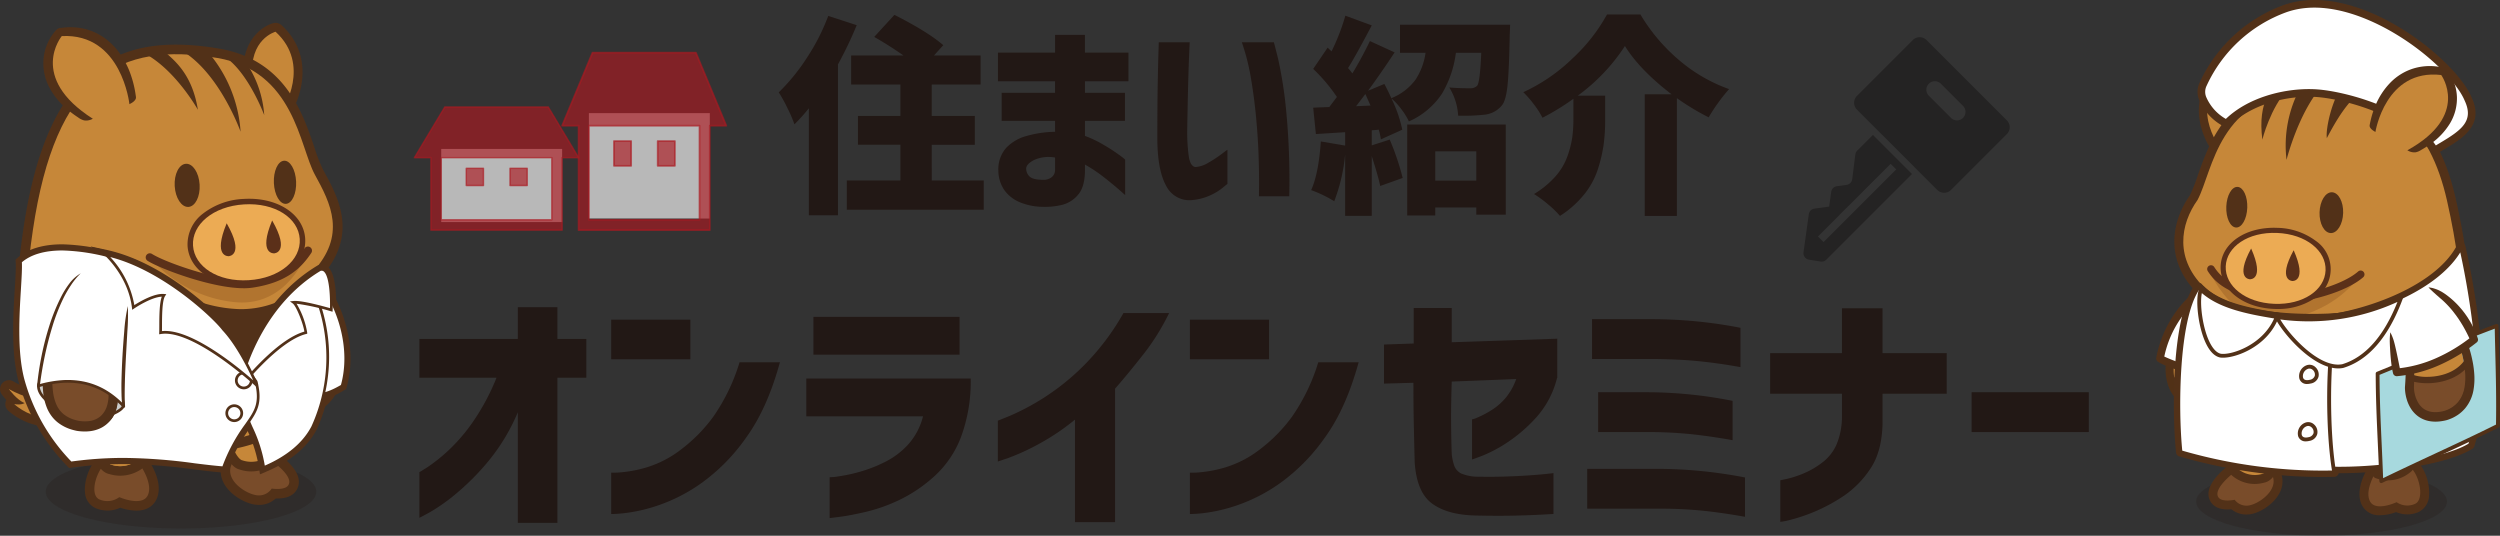 <svg xmlns="http://www.w3.org/2000/svg" xmlns:xlink="http://www.w3.org/1999/xlink" width="644.726" height="138.169" viewBox="0 0 644.726 138.169"><rect x="0" y="0" width="644.726" height="138.169" fill="#333333" stroke="none"/><defs><clipPath id="a"><rect width="644.726" height="138.169" fill="none"/></clipPath><clipPath id="c"><rect width="64.703" height="17.65" transform="translate(566.358 120.519)" fill="none"/></clipPath><clipPath id="d"><rect width="69.799" height="19.04" transform="translate(11.776 117.274)" fill="none"/></clipPath><clipPath id="e"><rect width="31.183" height="18.853" transform="translate(113.784 38.413)" fill="none"/></clipPath><clipPath id="f"><rect width="42.337" height="31.742" transform="translate(106.88 27.596)" fill="none"/></clipPath><clipPath id="g"><rect width="42.721" height="32.126" transform="translate(106.688 27.404)" fill="none"/></clipPath><clipPath id="h"><rect width="4.422" height="4.423" transform="translate(120.253 43.415)" fill="none"/></clipPath><clipPath id="i"><rect width="4.806" height="4.806" transform="translate(120.061 43.223)" fill="none"/></clipPath><clipPath id="j"><rect width="4.423" height="4.423" transform="translate(131.531 43.415)" fill="none"/></clipPath><clipPath id="k"><rect width="4.806" height="4.806" transform="translate(131.34 43.223)" fill="none"/></clipPath><clipPath id="l"><rect width="31.182" height="27.171" transform="translate(151.871 29.18)" fill="none"/></clipPath><clipPath id="m"><rect width="42.336" height="45.749" transform="translate(144.967 13.589)" fill="none"/></clipPath><clipPath id="n"><rect width="42.798" height="46.209" transform="translate(144.736 13.359)" fill="none"/></clipPath><clipPath id="o"><rect width="4.423" height="6.374" transform="translate(158.339 36.389)" fill="none"/></clipPath><clipPath id="p"><rect width="4.883" height="6.835" transform="translate(158.109 36.159)" fill="none"/></clipPath><clipPath id="q"><rect width="4.422" height="6.374" transform="translate(169.618 36.389)" fill="none"/></clipPath><clipPath id="r"><rect width="4.883" height="6.835" transform="translate(169.388 36.159)" fill="none"/></clipPath><clipPath id="s"><rect width="53.183" height="57.874" transform="translate(465.093 9.598)" fill="none"/></clipPath></defs><g clip-path="url(#a)"><g clip-path="url(#a)"><g opacity="0.25"><g clip-path="url(#c)"><path d="M566.358,129.344c0,4.875,14.484,8.825,32.352,8.825s32.351-3.95,32.351-8.825-14.484-8.825-32.351-8.825-32.352,3.952-32.352,8.825" fill="#231815"/></g></g><path d="M575.688,77.746s-4.639,6.636-1.6,22.747c1.691,8.961-29.22,8.521-6.19-23.981" fill="#c0833b"/><path d="M574.2,90.208a92.335,92.335,0,0,0,.308,9.934c1.167,5.906-12.075,7.5-14.239-2.346,5.555,2.754,9.63.453,13.931-7.588" fill="#794b2a"/><path d="M568.838,105.544a9.278,9.278,0,0,1-9.209-7.607.658.658,0,0,1,.935-.73c5.136,2.546,8.919.428,13.058-7.309a.658.658,0,0,1,1.238.325,94.25,94.25,0,0,0,.3,9.792c.5,2.536-1.268,4.681-4.4,5.333a9.321,9.321,0,0,1-1.915.2m-7.548-6.588a8.049,8.049,0,0,0,9.194,5.106c1.83-.382,3.814-1.6,3.382-3.793a66.729,66.729,0,0,1-.332-7.571c-3.747,6.08-7.536,8.011-12.244,6.258" fill="#513018"/><path d="M577.189,79.7a3.461,3.461,0,0,1-.055,1.237,3.554,3.554,0,0,1-.406.83,10.877,10.877,0,0,0-.749,1.719,19.052,19.052,0,0,0-.835,3.76,30.386,30.386,0,0,0-.218,3.92c0,1.319.077,2.644.2,3.968s.292,2.649.519,3.968l.082.5.043.262c.017.105.034.21.043.318a4.467,4.467,0,0,1-1.242,3.619,6.287,6.287,0,0,1-1.989,1.381,8.817,8.817,0,0,1-2.205.654,10.913,10.913,0,0,1-4.466-.222,9.879,9.879,0,0,1-4-2.071,9.521,9.521,0,0,1-2.6-3.7,12.5,12.5,0,0,1-.83-4.346,18.746,18.746,0,0,1,.428-4.287,32.823,32.823,0,0,1,2.879-7.882c.619-1.243,1.309-2.443,2.019-3.626a6.968,6.968,0,0,1,2.888-3.05,8.25,8.25,0,0,1-1.366,3.92c-.638,1.182-1.231,2.385-1.787,3.6a36.1,36.1,0,0,0-2.578,7.47,18.232,18.232,0,0,0-.406,3.821,10.458,10.458,0,0,0,.645,3.64,7.4,7.4,0,0,0,2.023,2.934,7.872,7.872,0,0,0,3.182,1.668,8.55,8.55,0,0,0,3.631.16,5.461,5.461,0,0,0,3.035-1.459,2.459,2.459,0,0,0,.652-1.27,2.433,2.433,0,0,0,.01-.719c-.005-.062-.018-.124-.028-.187l-.044-.242-.095-.509c-.26-1.36-.463-2.733-.617-4.117a32.232,32.232,0,0,1,.071-8.4c.108-.7.253-1.4.428-2.1a16.508,16.508,0,0,1,.681-2.057,12.763,12.763,0,0,1,.992-1.967,2.564,2.564,0,0,1,.729-.865,1.641,1.641,0,0,1,1.328-.26" fill="#513117"/><path d="M568.012,75.163c-4.384,2.492-9.447,9.208-10.971,17.285,2.418,1.522,6.725,2.56,8.838,3.144Z" fill="#fff"/><path d="M565.88,96.579a1.022,1.022,0,0,1-.263-.035c-.255-.071-.541-.149-.853-.232-2.388-.642-6-1.611-8.248-3.029a.99.99,0,0,1-.445-1.018c1.665-8.812,7.1-15.487,11.454-17.959a.985.985,0,0,1,1.468.96L566.86,95.695a.987.987,0,0,1-.98.884m-7.731-4.63a36.288,36.288,0,0,0,6.869,2.388l1.793-17.157a26.94,26.94,0,0,0-8.662,14.769" fill="#523118"/><path d="M613.876,132.867a4.924,4.924,0,0,1-4.8-2.672c-1.847-3.857,1.165-8.937,1.789-9.917a2.3,2.3,0,0,1,1.391-1c2.991-.737,8.427-1.339,8.657-1.364a2.3,2.3,0,0,1,1.4.29c2.777,1.592,4.374,6.169,4.123,9.446a4.868,4.868,0,0,1-2.881,4.477,7.394,7.394,0,0,1-5.635-.063,11.77,11.77,0,0,1-4.04.8m-.653-4.669c.475.245,2.315-.057,3.866-.776a2.133,2.133,0,0,1,2.412.286,2.568,2.568,0,0,0,2.232.183,5.039,5.039,0,0,0-.091-2.575,7.306,7.306,0,0,0-1.2-2.71c-1.431.174-4.141.528-6.142.934-.821,1.574-1.521,3.7-1.074,4.658" fill="#523118"/><path d="M611.152,129.2c1.387,2.9,6.911.306,6.911.306a4.815,4.815,0,0,0,4.662.472c2.782-1.069,1.1-8.255-1.561-9.777,0,0-5.48.6-8.357,1.311,0,0-3.044,4.787-1.655,7.688" fill="#794c2a"/><path d="M579.3,132.692a6.025,6.025,0,0,1-3.83-1.354c-1.521.145-3.749.041-5.033-1.486h0a3.8,3.8,0,0,1-.869-2.906c.3-2.912,3.753-5.812,4.8-6.631a2.292,2.292,0,0,1,1.711-.468,16.373,16.373,0,0,0,8-.815,2.322,2.322,0,0,1,2.627.528,6.374,6.374,0,0,1,1.683,6.308c-1.043,3.538-4.934,5.992-7.364,6.6a7.008,7.008,0,0,1-1.722.221m-1.091-5.092a1.546,1.546,0,0,0,1.69.407c1.33-.335,3.626-1.927,4.072-3.441a1.454,1.454,0,0,0,.051-.679,22.045,22.045,0,0,1-7.509.634,13.21,13.21,0,0,0-2.053,2.255,7.012,7.012,0,0,0,1.342-.14,2.118,2.118,0,0,1,2.407.964" fill="#523118"/><path d="M572.2,128.37c1.006,1.2,4.1.514,4.1.514a3.8,3.8,0,0,0,4.163,1.355c2.818-.709,8.44-4.952,4.561-9.108a18.326,18.326,0,0,1-9.235,1s-5.336,4.166-3.589,6.241" fill="#794c2a"/><path d="M615.8,123.883a8.467,8.467,0,0,1-2.94-.5l-.442-.171-.341-.33c-2.337-2.28-4.818-7.1-5.094-7.643l-1.574-3.1,3.47-.237a74.58,74.58,0,0,0,11.482-2.161l2.621-.716.274,2.7c.579,5.692-.023,9.039-1.84,10.2a8.907,8.907,0,0,1-5.616,1.95m-.883-4.692a4.429,4.429,0,0,0,3.614-.845,9.952,9.952,0,0,0,.324-3.482c-1.66.39-3.886.87-6.123,1.217a23.512,23.512,0,0,0,2.185,3.11" fill="#523118"/><path d="M609.036,114.2s2.516,4.957,4.649,7.037a6.76,6.76,0,0,0,6.42-1.2s1.609-.709.861-8.07a76.334,76.334,0,0,1-11.93,2.236" fill="#c68739"/><path d="M581.484,124.813a9.065,9.065,0,0,1-5.982-2.274,2.286,2.286,0,0,1-.532-.762c-1.292-3-1.75-8.4-1.8-9.007A2.3,2.3,0,0,1,576.2,110.4a74.476,74.476,0,0,0,11.438,2.378,2.3,2.3,0,0,1,1.92,2.941c-1.634,5.481-3.465,8.347-5.588,8.733a8.9,8.9,0,0,1-2.483.356M579,119.444a4.429,4.429,0,0,0,3.664.6,9.955,9.955,0,0,0,1.624-3.1c-1.682-.271-3.923-.677-6.123-1.207a23.59,23.59,0,0,0,.835,3.707m4.414.454-.1,0,.1,0m0,0h0Zm0,0h0Z" fill="#523118"/><path d="M575.467,112.588s.438,5.542,1.616,8.278a6.763,6.763,0,0,0,6.4,1.332s1.756-.041,3.87-7.132a76.382,76.382,0,0,1-11.882-2.478" fill="#c68739"/><path d="M573,40.882a2.134,2.134,0,0,1-1.642-.771c-3.243-3.9-7.522-13.429-.5-21.579a2.148,2.148,0,0,1,1.9-.725c3.146.41,9.155,3.529,9.381,12.4a2.135,2.135,0,0,1-.488,1.414l-7,8.485a2.137,2.137,0,0,1-1.644.778Zm.292-18.529a10.7,10.7,0,0,0-1.394,9.71,16.7,16.7,0,0,0,1.3,3.079l4.62-5.6c-.373-4.848-3-6.582-4.529-7.185" fill="#523118"/><path d="M573,38.745s-8.219-9.885-.524-18.818c0,0,7.282.949,7.521,10.333Z" fill="#c68739"/><path d="M598.927,120.773a85.48,85.48,0,0,1-10.851-.737c-10.028-1.285-17.188-5.537-21.28-12.638-5.654-9.81-4.028-22.729-.451-32.1-8.148-8.436-6.269-18.295-1.58-24.94A43.671,43.671,0,0,0,566.8,45.2c1.609-4.575,3.612-10.269,7.761-15.052,4.949-5.7,11.71-8.757,20.666-9.327,10.567-.672,19.151,1.7,25.513,7.051,6.056,5.093,10.169,12.744,12.575,23.39C639.769,79.844,638,99.134,627.9,110.24c-6.372,7.007-16.091,10.533-28.972,10.533m-10.266-5.3c16.794,2.154,28.849-.649,35.833-8.327,8.889-9.774,10.346-28.233,4.327-54.862-4.406-19.494-14.989-28.03-33.306-26.862-17.267,1.1-21.209,12.307-24.377,21.312a44.221,44.221,0,0,1-2.375,5.914l-.071.135-.089.124c-1.855,2.59-7.191,11.7,2.006,20.12l1.2,1.1-.627,1.495c-3.381,8.05-5.512,20.6-.393,29.485,3.337,5.789,9.352,9.278,17.877,10.371" fill="#523118"/><path d="M588.368,117.753c43.547,5.583,52.8-21.3,42.7-65.98-4.412-19.523-15.187-29.959-35.7-28.652-23.378,1.489-24.616,20.885-28.638,28.442-4.418,6.172-6.171,15.378,2.323,23.159-6,14.29-7.539,39.588,19.314,43.031" fill="#c68739"/><path d="M589.808,22.879c-1.679.613-3.757.919-5.1,1.727-1.309,3.127-1.9,6.3-1.271,11.408,0,0,2.054-8.282,6.694-13.191" fill="#523118"/><path d="M598.752,21.776c-1.877.319-3.4,0-5.372.572a31.362,31.362,0,0,0-3.706,18.883s3.173-12.667,9.531-19.449" fill="#523118"/><path d="M600.068,35.621c2.26-4.3,5.484-9.947,9.549-12.469a30.867,30.867,0,0,0-5.7-.658c-2.437,3.132-4.194,10.579-3.85,13.127" fill="#523118"/><path d="M627.881,38.851c-5.948-9.736-23.1-14.325-30.448-14.822-7.94-.536-17.683,2.125-23.217,7.843-3.072-1.378-8.02-6.36-6.055-10.155a37.463,37.463,0,0,1,21.173-19.5c18.006-6.336,43.108,13.51,47.186,23.348,3.4,7.276-3.574,10.081-8.639,13.291" fill="#fff"/><path d="M627.881,39.837a.981.981,0,0,1-.842-.471c-5.56-9.1-22.069-13.839-29.673-14.353-7.074-.478-16.756,1.67-22.441,7.546a.987.987,0,0,1-1.113.214,13.959,13.959,0,0,1-6.707-7.084,5.5,5.5,0,0,1,.167-4.4A38.281,38.281,0,0,1,589.006,1.28c18.7-6.575,44.216,13.8,48.417,23.882,3.326,7.152-2.427,10.577-7.051,13.329-.687.409-1.335.795-1.963,1.194a.994.994,0,0,1-.528.152m-32.438-16.86q1.058,0,2.056.068c6.954.47,23.973,4.761,30.682,14.459.393-.238.791-.476,1.182-.708,5.509-3.279,8.68-5.645,6.264-10.819a.349.349,0,0,1-.018-.04c-1.79-4.317-8.536-11.635-17.966-17.269C611.6,5.055,599.92-.467,589.661,3.142a36.266,36.266,0,0,0-20.6,18.981c-.007.016-.015.032-.023.047a3.536,3.536,0,0,0-.07,2.871,11.954,11.954,0,0,0,5.057,5.63c5.617-5.4,14.374-7.694,21.419-7.694" fill="#523118"/><path d="M612.6,34.019c-.094-.049-.206-.1-.284-.149l-.214-.143-.213-.146-.1-.073-.074-.067a2.1,2.1,0,0,1-.46-.525,1,1,0,0,1-.155-.469,2.083,2.083,0,0,1,.058-.42q.16-.828.371-1.641a23.184,23.184,0,0,1,1.087-3.21,18.576,18.576,0,0,1,3.825-5.854,14.182,14.182,0,0,1,6.261-3.751,14.63,14.63,0,0,1,7.1-.187l.282.062a1.766,1.766,0,0,1,1.084.736l.185.236.144.2c.091.13.178.259.26.387.164.259.32.517.461.782a12.064,12.064,0,0,1,1.4,5.218,12.5,12.5,0,0,1-1.869,6.941,17.766,17.766,0,0,1-4.615,4.944,25.266,25.266,0,0,1-2.715,1.764,3.953,3.953,0,0,1-1.48.628,3.236,3.236,0,0,1-2.085-.526,4.468,4.468,0,0,1,.169-1.22,3.1,3.1,0,0,1,.364-.822,4.222,4.222,0,0,1,1.073-.993c.749-.591,1.46-1.215,2.13-1.852a17.061,17.061,0,0,0,3.26-4.161,9.716,9.716,0,0,0,1.205-4.6,10.035,10.035,0,0,0-.295-2.383,10.944,10.944,0,0,0-.356-1.175c-.069-.192-.141-.384-.219-.567l-.12-.269-.055-.124-.026-.055c0-.011-.021-.041,0-.022h0l1.365.8a22.72,22.72,0,0,0-2.728.181c-.438.07-.871.134-1.29.243a10.639,10.639,0,0,0-1.232.354,11.918,11.918,0,0,0-4.316,2.637,17.973,17.973,0,0,0-3.283,4.329,26.236,26.236,0,0,0-1.249,2.572c-.186.443-.36.894-.518,1.348a1.76,1.76,0,0,1-.135.337.922.922,0,0,1-.332.29,2.6,2.6,0,0,1-.625.236l-.093.028-.123.023-.25.046-.249.05c-.09.016-.212.026-.317.042" fill="#523118"/><path d="M612.6,34.019s2.577-16.354,16.969-14.676c0,0,7.589,10.412-8.722,19.409" fill="#c68739"/><path d="M609.036,114.2s2.516,4.957,4.649,7.037a6.76,6.76,0,0,0,6.42-1.2s1.609-.709.861-8.07a76.334,76.334,0,0,1-11.93,2.236" fill="#c68739"/><path d="M569.762,69.829s6.208,14.929,18.718,12.789,18-8.7,20.352-11.787c-8.448,4.15-22.982,12.087-34.824,1.627" fill="#b1742f"/><path d="M587.9,78.195a15.682,15.682,0,0,1-3.39-.317c-7.826-1.778-12.319-3.5-15.152-7.969a.987.987,0,0,1,1.667-1.057c2.479,3.913,6.464,5.408,13.923,7.1,5.358,1.22,18.262-1.647,23.194-5.938a.987.987,0,1,1,1.3,1.488c-4.56,3.967-14.879,6.692-21.538,6.692" fill="#5b3019"/><path d="M587.306,79.685c-.288,0-.576,0-.866-.017-8.089-.332-14-5.077-13.759-11.036s6.513-10.2,14.615-9.875a17.166,17.166,0,0,1,9.895,3.339,8.885,8.885,0,0,1-.616,15.054,16.828,16.828,0,0,1-9.269,2.535m-.86-18.314c-6.134,0-10.964,3.149-11.137,7.369-.18,4.388,4.756,8.034,11.238,8.3a14.52,14.52,0,0,0,8.572-2.081,6.732,6.732,0,0,0,3.306-5.273h0a6.732,6.732,0,0,0-2.863-5.524,14.531,14.531,0,0,0-8.374-2.774c-.249-.011-.5-.016-.742-.016" fill="#5b3019"/><path d="M599.74,69.739c-.206,5.05-5.76,8.92-13.247,8.615s-12.7-4.62-12.5-9.669,5.76-8.92,13.247-8.614,12.706,4.622,12.5,9.668" fill="#ecab54"/><path d="M580.547,64.085c-4.28,7.868-.325,7.934-.325,7.934s3.947.256.325-7.934" fill="#5b3019"/><path d="M591.513,64.535c-4.28,7.867-.324,7.934-.324,7.934s3.946.256.324-7.934" fill="#5b3019"/><path d="M579.548,53.6c-.113,2.894-1.416,5.166-2.908,5.074s-2.613-2.51-2.5-5.4,1.416-5.166,2.91-5.076,2.612,2.511,2.5,5.406" fill="#523118"/><path d="M604.276,54.936c-.087,2.907-1.521,5.221-3.2,5.172s-2.972-2.447-2.884-5.355,1.52-5.222,3.2-5.17,2.971,2.447,2.884,5.353" fill="#523118"/><path d="M603.438,122.032c-1.9,0-3.718-.056-5.416-.17a1.153,1.153,0,0,1-1.062-.991L591.7,82.895a1.15,1.15,0,0,1,1.214-1.307c10.362.676,34.3-5.953,40.75-18.388a1.151,1.151,0,0,1,2.143.274c3.082,13.461,5.07,30.377,4.527,38.511a52.835,52.835,0,0,1-2.215,13.1,1.153,1.153,0,0,1-.486.634c-6.269,3.951-21.859,6.313-34.191,6.313m-4.327-2.411c11.946.63,30.049-1.615,36.931-5.63a51.137,51.137,0,0,0,1.991-12.159c.486-7.272-1.219-22.482-3.867-35.08-4.513,6.279-12.494,10.353-18.746,12.746-7.14,2.73-15.331,4.436-21.051,4.436h-.206Z" fill="#523118"/><path d="M598.593,123.016a133.362,133.362,0,0,1-36.582-5.314,1.149,1.149,0,0,1-.829-.988c-1.04-10.092-1.252-35.014,4.886-43.33a1.15,1.15,0,0,1,1.8-.064c8.091,9.472,34.278,7.456,34.543,7.435a1.151,1.151,0,0,1,1.211,1.418c-2.388,9.873-2.231,29.65-.51,39.443a1.147,1.147,0,0,1-.24.927,1.159,1.159,0,0,1-.86.424q-1.7.049-3.42.049M563.4,115.7a129.887,129.887,0,0,0,37.236,4.993c-1.512-10.011-1.626-27.376.42-37.546-5.723.3-25.422.69-33.877-7.231-4.577,8.2-4.768,29.114-3.779,39.784" fill="#523118"/><path d="M602.963,95.672c-7.429,0-15.5-10.472-16.846-13.464a1.15,1.15,0,0,1,1.25-1.605,52.88,52.88,0,0,0,31.316-4.742,1.15,1.15,0,0,1,1.572,1.44c-3.72,10.032-9.018,16.158-15.749,18.207-.037.01-.075.02-.114.028a7.545,7.545,0,0,1-1.429.136M589.4,83.223c2.82,4.036,9.457,10.989,14.5,10.064,5.4-1.667,9.817-6.432,13.16-14.182A55.723,55.723,0,0,1,589.4,83.223" fill="#523118"/><path d="M573.348,92.908a5.908,5.908,0,0,1-.935-.068.59.59,0,0,1-.071-.013c-1.493-.331-2.791-1.546-3.859-3.609-2.341-4.524-3.085-12.266-1.954-14.965a1.15,1.15,0,0,1,1.856-.386c4.3,4.1,11.424,5.526,18.963,6.732a1.152,1.152,0,0,1,.893,1.548C585.509,89.3,577.6,92.908,573.348,92.908m-.539-2.335c2.537.363,9.623-1.987,12.7-7.942-6.563-1.093-12.736-2.482-17.173-5.8a25.149,25.149,0,0,0,2.194,11.331c.708,1.369,1.518,2.223,2.281,2.412" fill="#523118"/><path d="M598.1,120.713c12.337.833,31.922-1.56,38.915-5.967a51.7,51.7,0,0,0,2.168-12.837c.509-7.652-1.335-24.341-4.5-38.179C627.846,76.9,603,83.4,592.835,82.736Z" fill="#fff"/><path d="M603.475,121.376c-1.9,0-3.713-.056-5.407-.171a.494.494,0,0,1-.457-.424L592.346,82.8a.491.491,0,0,1,.521-.559c10.513.691,34.8-6.074,41.376-18.742a.5.5,0,0,1,.5-.262.494.494,0,0,1,.418.38c3.069,13.408,5.051,30.24,4.513,38.32a52.273,52.273,0,0,1-2.188,12.95.492.492,0,0,1-.209.273c-6.172,3.889-21.582,6.212-33.8,6.212m-4.941-1.129c12.154.741,31.143-1.606,38.063-5.822a51.485,51.485,0,0,0,2.092-12.549c.517-7.753-1.318-23.682-4.21-36.791-3.332,5.423-10.12,10.289-19.295,13.8-7.488,2.863-16.127,4.594-21.779,4.376Z" fill="#523118"/><path d="M602.505,81.9c-2.492,10.3-2.232,30.209-.526,39.914a130.649,130.649,0,0,1-39.651-5.221c-1.176-11.393-.919-34.962,4.665-42.529,8.573,10.039,35.512,7.836,35.512,7.836" fill="#fff"/><path d="M598.592,122.357a132.706,132.706,0,0,1-36.4-5.287.494.494,0,0,1-.355-.423c-1.147-11.146-.93-35.162,4.761-42.873a.5.5,0,0,1,.379-.2.481.481,0,0,1,.393.172c8.31,9.731,34.828,7.687,35.095,7.665a.5.5,0,0,1,.416.171.494.494,0,0,1,.1.437c-2.406,9.945-2.25,29.857-.519,39.711a.49.49,0,0,1-.1.4.5.5,0,0,1-.369.182q-1.7.05-3.4.048m-35.808-6.144a130.361,130.361,0,0,0,38.614,5.125c-1.659-10.086-1.8-28.7.475-38.895-4.25.273-26.49,1.252-34.829-7.582-5.139,7.915-5.334,30.442-4.26,41.352" fill="#523118"/><path d="M587.167,81.736c1.5,3.335,10.17,14,17.005,12.67,7.669-2.334,12.285-10.169,15.005-17.5a54.278,54.278,0,0,1-32.01,4.834" fill="#fff"/><path d="M603,95.01c-6.728,0-14.7-9.548-16.285-13.072a.5.5,0,0,1,.061-.506.491.491,0,0,1,.475-.182,53.534,53.534,0,0,0,31.712-4.795.494.494,0,0,1,.674.618c-3.645,9.829-8.8,15.82-15.323,17.806l-.05.011a6.5,6.5,0,0,1-1.264.12M588.06,82.382c2.335,4.015,10.1,12.67,15.992,11.545,5.953-1.822,10.736-7.227,14.23-16.07a54.789,54.789,0,0,1-30.222,4.525" fill="#523118"/><path d="M587.167,81.736C578.831,80.4,571.995,78.9,567.591,74.7c-1.367,3.261.5,16.005,5,17.006,3.167.5,11.74-2.551,14.574-9.969" fill="#fff"/><path d="M573.284,92.246a4.936,4.936,0,0,1-.768-.054c-1.324-.294-2.474-1.393-3.448-3.275-2.227-4.3-2.988-11.888-1.933-14.409a.494.494,0,0,1,.8-.165c4.438,4.234,11.668,5.683,19.313,6.906a.489.489,0,0,1,.35.241.5.5,0,0,1,.033.423c-2.793,7.311-10.7,10.333-14.343,10.333m-5.448-16.659c-.606,2.819.208,9.2,2.108,12.876.822,1.588,1.775,2.542,2.755,2.76,2.727.427,10.789-2.244,13.776-9.1-7.258-1.179-14.1-2.627-18.639-6.538" fill="#523118"/><path d="M594.994,99.025a1.947,1.947,0,0,1-2-1.353,2.976,2.976,0,0,1,1.813-3.456,2.181,2.181,0,0,1,2.286.439,2.584,2.584,0,0,1,.832,2.489,2.479,2.479,0,0,1-2.047,1.768,3.776,3.776,0,0,1-.884.113m.606-3.973a1.2,1.2,0,0,0-.439.085,1.977,1.977,0,0,0-1.225,2.243c.247.8,1.18.7,1.713.573a1.581,1.581,0,0,0,1.319-1.048,1.6,1.6,0,0,0-.529-1.512,1.285,1.285,0,0,0-.839-.341" fill="#523118"/><path d="M594.665,113.822a1.947,1.947,0,0,1-2-1.353,2.976,2.976,0,0,1,1.813-3.456,2.177,2.177,0,0,1,2.286.439,2.584,2.584,0,0,1,.832,2.489,2.479,2.479,0,0,1-2.047,1.768,3.776,3.776,0,0,1-.884.113m.606-3.973a1.2,1.2,0,0,0-.439.085,1.977,1.977,0,0,0-1.225,2.243c.247.8,1.18.7,1.713.573a1.581,1.581,0,0,0,1.319-1.048,1.6,1.6,0,0,0-.529-1.512,1.284,1.284,0,0,0-.839-.341" fill="#523118"/><path d="M644.187,109.8c-9.3,4.652-18.774,8.806-30.072,14.289-.332-9.8-.921-17.933-.949-27.747,10.586-4.319,19.225-7.975,30.689-12.294.166,8.971.5,16.614.332,25.752" fill="#a7d9de"/><path d="M614.115,124.584a.509.509,0,0,1-.255-.071.491.491,0,0,1-.238-.406c-.113-3.358-.259-6.543-.4-9.623-.274-6.006-.532-11.68-.551-18.139a.5.5,0,0,1,.308-.458c2.265-.924,4.441-1.817,6.573-2.694,7.771-3.192,15.111-6.207,24.127-9.605a.493.493,0,0,1,.668.453c.045,2.425.1,4.754.158,7.042.152,6.2.3,12.051.174,18.728a.491.491,0,0,1-.273.432c-5.092,2.547-10.242,4.947-15.694,7.488-4.554,2.123-9.266,4.32-14.382,6.8a.5.5,0,0,1-.216.05m-.455-27.909c.026,6.3.28,11.872.548,17.764.13,2.85.264,5.791.373,8.877,4.862-2.352,9.359-4.448,13.716-6.479,5.35-2.493,10.408-4.851,15.4-7.342.112-6.533-.029-12.294-.18-18.389-.05-2.068-.1-4.171-.144-6.348-8.707,3.292-15.872,6.236-23.446,9.348-2.038.836-4.114,1.689-6.269,2.569M644.187,109.8h0Z" fill="#523118"/><path d="M618.843,85.07c2.818,3.458,4.044,7.363,3.682,14.86,0,0,.083,8.083,7.888,6.032,4.97-1.66,6.271-6.258,4.807-13.466-.7-3.358-2.608-9.723-10.887-15.628" fill="#c68739"/><path d="M627.821,107.33a5.543,5.543,0,0,1-4.508-1.877c-1.678-2.027-1.923-5.416-1.595-8.087a13.112,13.112,0,0,0,4.225.639c3.731,0,8.125-1.31,10.462-4.822.814,4.361.362,7.957-1.34,10.488a8.206,8.206,0,0,1-5.888,3.57,10.992,10.992,0,0,1-1.355.089Z" fill="#794c2a"/><path d="M635.865,95.142c.357,3.324-.141,6.073-1.484,8.071a7.394,7.394,0,0,1-5.308,3.212,10.1,10.1,0,0,1-1.252.083,4.7,4.7,0,0,1-3.876-1.579c-1.367-1.652-1.617-4.358-1.494-6.494a15.081,15.081,0,0,0,3.491.392c3.387,0,7.293-1.029,9.923-3.685m.827-4.393c-1.632,4.769-6.627,6.434-10.75,6.434a10.663,10.663,0,0,1-4.874-1c-.683,3.6-.766,11.967,6.753,11.967a11.852,11.852,0,0,0,1.458-.1c5.322-.67,10.51-5.746,7.413-17.308" fill="#513019"/><path d="M619.343,85.57a14.072,14.072,0,0,1,2.037,3.3,14.735,14.735,0,0,1,.987,3.755,29.85,29.85,0,0,1,.239,3.885c.007.65-.009,1.3-.024,1.947l-.037.973-.02.486c0,.162.015.325.031.486a8.217,8.217,0,0,0,1.2,3.665,4.923,4.923,0,0,0,1.348,1.388,4.767,4.767,0,0,0,1.79.73,6.64,6.64,0,0,0,1.94.064,8.679,8.679,0,0,0,.961-.148,5.335,5.335,0,0,0,.937-.26,7.414,7.414,0,0,0,3.183-2.165,7.765,7.765,0,0,0,1.611-3.5,14.862,14.862,0,0,0,.216-3.877,26.077,26.077,0,0,0-1.639-7.585,23.414,23.414,0,0,0-4.015-6.633,31.069,31.069,0,0,0-5.77-5.2l.022-.03a4.072,4.072,0,0,1,.625-.029,5.469,5.469,0,0,1,.594.03,7.448,7.448,0,0,1,1.091.225,7.166,7.166,0,0,1,1.906.9,10.657,10.657,0,0,1,1.576,1.34c.5.483.977.983,1.439,1.5A24.835,24.835,0,0,1,637.4,91.992c.155.683.3,1.357.413,2.05s.2,1.4.256,2.116a17.175,17.175,0,0,1-.193,4.505,10.047,10.047,0,0,1-2.094,4.579,9.346,9.346,0,0,1-1.951,1.766,11.225,11.225,0,0,1-1.1.645c-.188.09-.377.188-.566.263s-.364.157-.592.235a5.8,5.8,0,0,1-.654.211l-.334.08-.29.062a11.743,11.743,0,0,1-1.209.183,9.063,9.063,0,0,1-2.646-.1,7.02,7.02,0,0,1-2.691-1.118,7.362,7.362,0,0,1-1.985-2.074,9.346,9.346,0,0,1-1.077-2.367,11,11,0,0,1-.449-2.393l-.019-.314-.006-.167,0-.09v-.184l.034-.5.065-.987c.033-.625.067-1.252.08-1.868a28.167,28.167,0,0,0-.109-3.607,12.843,12.843,0,0,0-.737-3.262c-.111-.247-.2-.507-.326-.747l-.182-.368a1.624,1.624,0,0,1-.163-.387,2.646,2.646,0,0,1-.022-1.025,5.648,5.648,0,0,1,.495-1.559" fill="#523119"/><path d="M626.271,74.11c5.517,2.634,9.587,7.758,11.788,13.461-5.76,4.547-12.641,7.837-19.953,8.467-.667-3-1-6.668-1.667-10.337" fill="#fff"/><path d="M626.271,74.11a8.486,8.486,0,0,1,1.192.207c.379.117.761.239,1.131.39s.718.34,1.069.529c.338.205.673.419,1,.645a21.942,21.942,0,0,1,3.544,3.176l.778.9.723.947.68.979.625,1.013a22.323,22.323,0,0,1,1.969,4.317l.033.1a.907.907,0,0,1-.343,1.027,44.39,44.39,0,0,1-9.584,5.819,34.527,34.527,0,0,1-10.9,2.856h-.008a.977.977,0,0,1-1.039-.77,23,23,0,0,1-.457-2.635c-.107-.878-.181-1.754-.242-2.628-.036-.436-.051-.874-.079-1.31s-.049-.872-.06-1.31a16.1,16.1,0,0,1,.134-2.668,11.924,11.924,0,0,1,.983,2.5q.176.639.319,1.28c.1.428.2.854.29,1.282.372,1.708.7,3.406,1.038,5.062l-1.047-.77a32.533,32.533,0,0,0,10.272-2.7,42.288,42.288,0,0,0,9.155-5.562l-.31,1.13a41.742,41.742,0,0,0-2-3.927l-.574-.937-.6-.92-.641-.892-.664-.875a25.318,25.318,0,0,0-3.026-3.187c-.283-.233-.562-.474-.834-.726-.284-.236-.564-.48-.838-.741-.288-.237-.563-.5-.843-.771a9.815,9.815,0,0,1-.844-.84" fill="#523118"/><g opacity="0.25"><g clip-path="url(#d)"><path d="M11.776,126.794c0,5.259,15.625,9.52,34.9,9.52s34.9-4.261,34.9-9.52-15.625-9.52-34.9-9.52-34.9,4.263-34.9,9.52" fill="#231815"/></g></g><path d="M69.171,75.031c1.468,2.825,5.446,11.626,2.1,19.78-2.248,2.559,1.14,5.012,3.755,6.357,4.379,1.791,10.469,2.145,12.427-8.461.458-8.312-1.293-12.316-8.206-19.852" fill="#c68739"/><path d="M87.768,96.539c-4.454,2.152-11.265,3.046-15.427-4.968-2.417,4.471-4.62,9.966,3.659,13.8,4.367,2.023,10.285-4.183,11.768-8.829" fill="#794c2a"/><path d="M75.632,106.166c-3.274-1.516-5.243-3.382-6.016-5.705-1.031-3.1.33-6.307,1.95-9.306l.791-1.464.764,1.475c2.063,3.969,4.973,5.982,8.644,5.982a13.3,13.3,0,0,0,5.62-1.4l1.844-.891-.622,1.95c-1.282,4.01-6.121,9.835-10.79,9.835a5.149,5.149,0,0,1-2.185-.475m6.133-7.258c-2.742,0-6.485-1-9.378-5.5-1.072,2.215-1.776,4.469-1.1,6.5.611,1.839,2.275,3.364,5.084,4.664a3.421,3.421,0,0,0,1.447.31c2.883,0,6.487-3.349,8.3-6.719a13.875,13.875,0,0,1-4.348.747" fill="#513019"/><path d="M69.436,74.8a5.169,5.169,0,0,0-.585,1.409,4.154,4.154,0,0,0-.135,1.142,3.1,3.1,0,0,0,.162.97c.1.3.238.578.353.871a30.838,30.838,0,0,1,1.194,3.489,16.593,16.593,0,0,1,.584,6.856,8.993,8.993,0,0,1-.989,2.945c-.06.113-.127.22-.19.331l-.1.16-.026.039-.012.02v.005c.021-.035-.057.088.048-.077l-.009.013-.072.1-.038.054-.061.091-.118.183c-.065.109-.13.215-.191.326a6.385,6.385,0,0,0-.329.694,7.161,7.161,0,0,0-.5,3,8.592,8.592,0,0,0,.608,2.738,10.37,10.37,0,0,0,1.237,2.268,12.36,12.36,0,0,0,1.661,1.88,10.283,10.283,0,0,0,2.167,1.545l.206.1a10.448,10.448,0,0,0,2.923.755,9.212,9.212,0,0,0,3.183-.2,9.035,9.035,0,0,0,2.927-1.312,10.334,10.334,0,0,0,2.217-2.055,16.231,16.231,0,0,0,2.576-4.777,24.7,24.7,0,0,0,.727-2.441c.195-.813.352-1.626.481-2.435l.036-.3a40.3,40.3,0,0,0-.178-5.953,20.98,20.98,0,0,0-1.6-6.026,24.963,24.963,0,0,0-3.153-5.213,9.02,9.02,0,0,0-2.187-2,7.42,7.42,0,0,0-3-1.142l-.029.024a50.469,50.469,0,0,1,3.6,4.3,23.234,23.234,0,0,1,2.8,4.848,18.764,18.764,0,0,1,1.315,5.43,37.282,37.282,0,0,1,.042,5.6,26.587,26.587,0,0,1-1.187,4.44,13.852,13.852,0,0,1-2.212,4.007,7.116,7.116,0,0,1-3.781,2.478,7.359,7.359,0,0,1-4.5-.448,8.764,8.764,0,0,1-2.912-2.615,7.081,7.081,0,0,1-1.417-3.632,4.568,4.568,0,0,1,.295-1.937c.228-.623.669-1.131.949-1.729a11.551,11.551,0,0,0,1.151-3.758,18.928,18.928,0,0,0-.832-7.8A40.079,40.079,0,0,0,69.436,74.8" fill="#523119"/><path d="M2.084,105.868a2.286,2.286,0,0,1-.471-2.67l.027-.053a17.445,17.445,0,0,1-1.2-1.471A2.287,2.287,0,0,1,3.4,98.333a18.4,18.4,0,0,0,8.844,2.592c7.4,0,11.263-6.182,11.421-6.438a2.287,2.287,0,0,1,4.148.5l.776,2.511a2.293,2.293,0,0,1-.257,1.906c-4.514,7.081-9.786,10.672-15.669,10.672a16.62,16.62,0,0,1-10.576-4.209m10.41-.368a8.949,8.949,0,0,0,1.215-.058c-.395.031-.8.053-1.215.058" fill="#523118"/><path d="M25.624,95.662s-7.92,13.229-23.338,4.671c0,0,2.073,2.861,4.069,3.607,0,0-.72.59-2.692.273,0,0,11.747,11.2,22.739-6.039Z" fill="#c68739"/><path d="M31.01,130.927a7.585,7.585,0,0,1-3.274.74,8.331,8.331,0,0,1-2.764-.486,4.742,4.742,0,0,1-3.055-4.226c-.338-3.2,1.533-8.158,4.547-10l.575-.353.675-.011h.515a45.829,45.829,0,0,1,8.257.649l.915.2.553.754c.738,1.006,4.321,6.238,2.445,10.477-.5,1.127-1.844,3.017-5.22,3.017a13.94,13.94,0,0,1-4.169-.756m3.489-9.043a47.416,47.416,0,0,0-5.905-.369c-1.183,1.216-2.035,4.086-1.764,5.089a3.271,3.271,0,0,0,.906.136,2.579,2.579,0,0,0,1.432-.414l1.056-1.031,1.515.652a10.509,10.509,0,0,0,3.44.809,1.8,1.8,0,0,0,.721-.1c.432-1.015-.435-3.182-1.4-4.768" fill="#523118"/><path d="M35.968,119.645s3.573,4.873,2.177,8.021-7.383.541-7.383.541a5.157,5.157,0,0,1-4.973.652c-3.01-1.06-.832-8.095,1.961-9.806a46.954,46.954,0,0,1,8.218.592" fill="#794c2a"/><path d="M65.374,130.072c-2.575-.491-6.788-2.816-8.094-6.451a6.7,6.7,0,0,1,1.378-6.719l1.133-1.34,1.638.614a15.108,15.108,0,0,0,4.773.691,18.933,18.933,0,0,0,3.537-.335l1.011-.191.848.585c1.144.793,4.917,3.608,5.413,6.64a4.012,4.012,0,0,1-.74,3.123c-.926,1.243-2.528,1.871-4.757,1.871-.14,0-.275,0-.406-.005a6.278,6.278,0,0,1-4.331,1.655,7.46,7.46,0,0,1-1.4-.138m3.284-6.785,1.8.276a8.084,8.084,0,0,0,1.057.072c.07,0,.136,0,.2,0a14.057,14.057,0,0,0-2.148-2.076,23.829,23.829,0,0,1-3.364.24,22.137,22.137,0,0,1-4.38-.427,1.454,1.454,0,0,0,.1.587c.547,1.521,3,3.014,4.38,3.278a2.514,2.514,0,0,0,.48.049,1.449,1.449,0,0,0,1.177-.542Z" fill="#523118"/><path d="M70.2,118.954s5.788,4,4.1,6.258c-.97,1.3-4.223.783-4.223.783a3.952,3.952,0,0,1-4.238,1.659c-2.967-.567-9.059-4.631-5.285-9.178a19.055,19.055,0,0,0,9.645.478" fill="#794c2a"/><path d="M28.137,122.244c-2.26-.463-4.148-3.578-5.76-9.483l-.767-2.806,2.894-.293A80.274,80.274,0,0,0,36.8,107.4l3.556-1.1-.381,3.7c-.065.648-.689,6.415-2.147,9.592l-.213.462-.375.338a9.781,9.781,0,0,1-6.233,2.29,9.564,9.564,0,0,1-2.873-.448m6.424-9.185c-2.367.512-4.775.891-6.581,1.14a10.724,10.724,0,0,0,1.661,3.355,4.661,4.661,0,0,0,1.369.21A4.956,4.956,0,0,0,33.578,117a25.206,25.206,0,0,0,.983-3.94" fill="#523118"/><path d="M37.529,109.758s-.608,5.919-1.937,8.816a7.245,7.245,0,0,1-6.876,1.267s-1.878-.091-3.964-7.73a81.849,81.849,0,0,0,12.777-2.353" fill="#c68739"/><path d="M61.879,121.109c-2.26-.48-4.125-3.605-5.7-9.523a2.464,2.464,0,0,1,2.149-3.085,79.881,79.881,0,0,0,12.314-2.17,2.461,2.461,0,0,1,3.158,2.627c-.072.646-.735,6.41-2.213,9.577a2.5,2.5,0,0,1-.6.8,9.8,9.8,0,0,1-6.185,2.245,9.529,9.529,0,0,1-2.932-.468m6.485-9.139c-2.369.495-4.778.856-6.588,1.092a10.643,10.643,0,0,0,1.638,3.365,4.554,4.554,0,0,0,1.4.223,4.992,4.992,0,0,0,2.545-.747,25.176,25.176,0,0,0,1.008-3.933" fill="#523118"/><path d="M71.355,108.689s-.649,5.914-2,8.8a7.239,7.239,0,0,1-6.883,1.219s-1.877-.1-3.909-7.757a81.528,81.528,0,0,0,12.79-2.265" fill="#c68739"/><path d="M71.25,29.823l-7.818-8.206a2.286,2.286,0,0,1-.622-1.362c-.891-9.437,4.62-13.468,7.658-14.282a2.286,2.286,0,0,1,2.135.519c8.5,7.766,5.171,18.437,2.224,22.995a2.292,2.292,0,0,1-1.707,1.035c-.07.005-.144.01-.213.01a2.288,2.288,0,0,1-1.657-.709m-3.94-10.77,5,5.248c1.25-3.21,2.375-8.7-1.75-13.374-1.371.886-3.51,3.088-3.25,8.126" fill="#523118"/><path d="M72.907,28.245S80.378,16.692,71.06,8.182c0,0-6.915,1.852-5.972,11.856Z" fill="#c68739"/><path d="M13.267,107.627C4.6,98.741,2.375,83.722,6.048,58.93c3.092-20.857,9.28-34.4,18.925-41.407,7.856-5.709,17.859-7.3,31.478-5,16.954,2.861,21.558,16.427,24.6,25.4A41.087,41.087,0,0,0,83.383,43.9c3.795,6.9,8.941,16.251.026,26.826,1.367,5.4,4.324,20.916-3.147,32.579-4.67,7.285-12.477,11.647-23.205,12.96a119.308,119.308,0,0,1-14.389.965c-13.6,0-23.108-3.141-29.4-9.6m66.7-37.9-1.788.572v0l1.788-.569-1.237-1.16c7.377-7.856,4.793-14.2.337-22.3a43.851,43.851,0,0,1-2.677-6.763c-2.988-8.8-6.7-19.76-20.759-22.13-12.225-2.061-21.047-.75-27.762,4.132C19.351,27.7,13.809,40.172,10.923,59.651,7.5,82.774,9.307,96.509,16.794,104.188c7.055,7.236,20.029,9.586,39.665,7.184,9.191-1.125,15.8-4.729,19.643-10.713,7.726-12.034,2.169-30.067,2.077-30.358Z" fill="#523118"/><path d="M80.527,69.551s12.719,39.8-23.769,44.268C10.718,119.452,2.546,99.374,8.487,59.29,14.345,19.753,30.6,10.662,56.04,14.951c19.941,3.362,21.17,22.833,25.184,30.134s8.31,15.581-.7,25.17" fill="#c68739"/><path d="M37.529,109.758s-.608,5.919-1.937,8.816a7.245,7.245,0,0,1-6.876,1.267s-1.878-.091-3.964-7.73a81.849,81.849,0,0,0,12.777-2.353" fill="#c68739"/><path d="M78.365,73.831S66.926,86.5,45.81,75.766C26.028,65.709,36.486,93.89,36.486,93.89l38.536,13.9Z" fill="#523119"/><path d="M36.366,94.222l-.154-.056-.057-.155c-.208-.556-5.03-13.716-1.5-18.793a4.7,4.7,0,0,1,4.11-1.972,16.915,16.915,0,0,1,7.206,2.206,35.676,35.676,0,0,0,16.072,4.277c10.381,0,16-6.074,16.06-6.135l.717-.791-3.494,35.472ZM62.043,80.433A36.383,36.383,0,0,1,45.652,76.08a16.25,16.25,0,0,0-6.887-2.132,3.978,3.978,0,0,0-3.53,1.671c-3.128,4.5.992,16.5,1.524,17.995l37.955,13.692,3.207-32.565a24.022,24.022,0,0,1-15.878,5.692" fill="#523119"/><path d="M80.843,103.155a15.8,15.8,0,0,0,7.812-2.466l.611-.346.136-.486c2.731-9.62-.6-20.277-5.109-26.569l-2,1.436C86.383,80.43,89.428,90,87.164,98.7a12.292,12.292,0,0,1-7.126,1.95c.448-7.44-.912-26.245-.973-27.088l-2.457.178c.015.216,1.566,21.663.885,27.811l-.124,1.1,1.081.24a11,11,0,0,0,2.393.262" fill="#523119"/><path d="M66.8,120.77a35.37,35.37,0,0,0-3.058-9.87,49.933,49.933,0,0,1-1.97-4.985c-2.019-6.242,2.268-17.712,7.4-24.761,2.535-3.485,6.5-7.637,11.021-7.637a7.122,7.122,0,0,1,.829.048l.7.083.283.649c5.081,11.661,5.006,24.2-.223,36.272l-.037.079c-2.424,4.659-6.882,8.381-13.251,11.065l-1.448.611ZM80.046,75.982c-2.685.082-5.832,2.427-8.884,6.621-5.287,7.268-8.58,17.807-7.047,22.553A48.181,48.181,0,0,0,66,109.909a38.565,38.565,0,0,1,2.958,8.9c5.053-2.377,8.609-5.488,10.586-9.262a42.075,42.075,0,0,0,.5-33.566" fill="#523119"/><path d="M60.482,99.9c.151-.85,3.926-20.917,21.406-31.425l.131-.079.144-.044a2.5,2.5,0,0,1,2.615.7c2.153,2.252,1.946,9.5,1.881,10.931l-.068,1.572-1.51-.446c-1.361-.4-4.6-1.286-6.985-1.7a21.5,21.5,0,0,1,2,6.335l.036,1-.973.24c-6.931,1.708-16.4,13.769-16.5,13.89ZM74.971,78.971l-.965-.71A50.713,50.713,0,0,0,64.38,95.1c3.351-3.635,8.474-8.517,13.108-10.173-.462-1.957-1.874-5.412-2.517-5.954m.412-2.2.183-.018a4.531,4.531,0,0,1,.545-.029,41.746,41.746,0,0,1,8.123,1.591c.006-3.746-.553-7.216-1.271-7.609a38.818,38.818,0,0,0-7.58,6.065" fill="#523119"/><path d="M57.51,121.865c-2.332-.173-4.828-.484-7.471-.81a140.334,140.334,0,0,0-18.08-1.378,97.241,97.241,0,0,0-13.516.938l-.6.082-.433-.418A50.461,50.461,0,0,1,4.673,97.94C2.83,90.6,3.4,81.262,3.817,74.439c.177-2.891.329-5.385.235-6.886l-.037-.6.451-.4c2.673-2.353,6.593-3.545,11.652-3.545a53.154,53.154,0,0,1,17.664,3.579c8.995,2.449,31.381,28.139,33.312,31.157l.11.172.048.2c1.5,6.152-.266,8.669-2.71,12.154a42.55,42.55,0,0,0-5.784,10.792l-.322.874ZM33.1,68.954l-.109-.033a50.7,50.7,0,0,0-16.869-3.449c-4.154,0-7.374.861-9.58,2.565.039,1.618-.1,3.835-.263,6.553-.406,6.661-.964,15.782.788,22.75a48.279,48.279,0,0,0,11.651,20.753,99.144,99.144,0,0,1,13.245-.881,141.931,141.931,0,0,1,18.383,1.4c2.265.281,4.421.549,6.436.723a45.418,45.418,0,0,1,5.746-10.481c2.342-3.338,3.534-5.037,2.385-9.944-2.4-3.421-24.157-27.941-31.813-29.955" fill="#523119"/><path d="M59.714,98.113a3.166,3.166,0,1,1,3.167,3.168,3.171,3.171,0,0,1-3.167-3.168m2.463,0a.7.7,0,1,0,.7-.7.7.7,0,0,0-.7.7" fill="#523119"/><path d="M57.249,106.56a3.167,3.167,0,1,1,3.167,3.167,3.17,3.17,0,0,1-3.167-3.167m2.465,0a.7.7,0,1,0,.7-.7.7.7,0,0,0-.7.7" fill="#523119"/><path d="M42.612,86.934a6.379,6.379,0,0,0-1,.078l-1.491.244.063-1.512c.014-.375.017-.955.017-1.629a42.356,42.356,0,0,1,.341-6.514,21.327,21.327,0,0,0-5.483,2.71l-1.664,1.108-.242-1.984a22.706,22.706,0,0,0-6.67-12.87L23.35,63.553l4.248.92C42.23,67.644,55.9,80.642,58.575,84.156c4.946,5.306,8.672,14.414,8.829,14.8l-1.978,1.369c-.145-.136-14.551-13.391-22.814-13.391m-7.333-9.658c1.788-1.034,4.5-2.358,6.652-2.358.158,0,.31.008.461.022l2.041.186-1.12,1.716c-.634.966-.644,5.392-.649,7.281v.35c6.215.033,14.876,6.143,20.049,10.3a42.357,42.357,0,0,0-5.982-8.979l-.085-.1c-2.134-2.84-13.305-13.5-25.668-17.714a24.907,24.907,0,0,1,4.3,9.3" fill="#523119"/><path d="M19.454,108.382c-6.552-1.9-10.88-5.477-10.771-8.9.079-2.433,2.909-3.885,7.572-3.885a24.136,24.136,0,0,1,6.627.953c5.2,1.507,10.115,2.93,10.173,8.1v.167l-.043.164c-.553,2.088-5,3.989-9.331,3.989a15.242,15.242,0,0,1-4.228-.591M22.2,98.917a21.952,21.952,0,0,0-5.941-.856c-3.3,0-5.088.871-5.109,1.5-.06,1.874,3.287,4.8,8.993,6.453a12.7,12.7,0,0,0,3.543.5c3.74,0,6.368-1.509,6.9-2.115-.179-2.632-2.431-3.754-8.385-5.478" fill="#523119"/><path d="M21.923,109.895a6.992,6.992,0,0,0,5.031-1.82c2.675-2.571,2.269-6.846,2.25-7.029l-.019-.12A33.515,33.515,0,0,1,31.11,80.7l-2.193-1.123c-.192.375-4.688,9.329-2.161,21.775.029.412.171,3.345-1.517,4.956-1.021.975-2.606,1.32-4.7,1.023-4.184-.9-6.335-3.16-5.725-12.446.309-3.325,3.294-14.443,10.141-20.547L23.312,72.5c-7.257,6.469-10.564,17.949-10.958,22.192-.523,7.96.591,13.548,7.71,15.06l.079.012a12.43,12.43,0,0,0,1.78.135" fill="#523119"/><path d="M19.927,110.641c-6.391-.964-9.727-5.943-8.7-12.992l.075-.524.431-.305a16.474,16.474,0,0,1,9.249-3.106,10.948,10.948,0,0,1,9.376,4.974l.194.289.013.348c.011.275.04.618.075,1.016.189,2.2.507,5.887-1.714,8.305-1.352,1.476-3.417,2.225-6.133,2.226h0a20.053,20.053,0,0,1-2.868-.231m1.058-14.464A13.831,13.831,0,0,0,13.6,98.529c-.319,2.935-.042,8.661,6.692,9.674a17.16,17.16,0,0,0,2.5.206h0c2,0,3.451-.484,4.319-1.428,1.487-1.619,1.237-4.512,1.072-6.428-.023-.269-.044-.527-.061-.767a8.461,8.461,0,0,0-7.141-3.609" fill="#523119"/><path d="M19.927,110.641c-6.391-.964-9.727-5.943-8.7-12.992l.075-.524.431-.305a16.474,16.474,0,0,1,9.249-3.106,10.948,10.948,0,0,1,9.376,4.974l.194.289.013.348c.011.275.04.618.075,1.016.189,2.2.507,5.887-1.714,8.305-1.352,1.476-3.417,2.225-6.133,2.226h0a20.053,20.053,0,0,1-2.868-.231m1.058-14.464A13.831,13.831,0,0,0,13.6,98.529c-.319,2.935-.042,8.661,6.692,9.674a17.16,17.16,0,0,0,2.5.206h0c2,0,3.451-.484,4.319-1.428,1.487-1.619,1.237-4.512,1.072-6.428-.023-.269-.044-.527-.061-.767a8.461,8.461,0,0,0-7.141-3.609" fill="#523119"/><path d="M20.927,112.479c-.359-.025-.732-.061-1.125-.117l-1.279-.288a12.152,12.152,0,0,1-4.362-2.136,10.272,10.272,0,0,1-1.867-1.923,11.175,11.175,0,0,1-1.27-2.222A15.439,15.439,0,0,1,9.94,101.5a28.675,28.675,0,0,1-.165-3.853c.008-.581.036-1.186.086-1.858l.115-1.4.068-.524c.16-1.142.388-2.3.71-3.647a48.21,48.21,0,0,1,2.24-6.9,38.7,38.7,0,0,1,3.4-6.5,11.061,11.061,0,0,1,2.714-2.986,9.015,9.015,0,0,1,1.895-1.093,6.96,6.96,0,0,1,2.338-.566l.593-.034,1.244,1.393-.924.821a22.75,22.75,0,0,0-4.075,4.871,34.012,34.012,0,0,0-2.883,5.8,43.009,43.009,0,0,0-1.888,6.249c-.258,1.174-.441,2.218-.557,3.173-.116,1.1-.139,2.207-.15,3.231a24.1,24.1,0,0,0,.182,3.187,10.845,10.845,0,0,0,.757,2.917,5.507,5.507,0,0,0,1.642,2.168,7.175,7.175,0,0,0,2.576,1.215c.211.056.457.122.7.168s.486.061.72.077a7.616,7.616,0,0,0,1.456-.024,4.312,4.312,0,0,0,2.385-.976,4.716,4.716,0,0,0,1.335-2.245,8.457,8.457,0,0,0,.294-2.826,30.474,30.474,0,0,1-.595-5.758,31.744,31.744,0,0,1,.508-5.84A33.63,33.63,0,0,1,28.2,84.092a29.17,29.17,0,0,1,2.528-5.307l1.246-2.014.933,2.177a8.143,8.143,0,0,1,.629,2.236,5.669,5.669,0,0,1-.073,1.828,5.861,5.861,0,0,1-.373,1.123c-.042.1-.084.206-.129.327-.153.392-.3.79-.435,1.189a28.853,28.853,0,0,0-1.214,4.9,26.971,26.971,0,0,0-.322,4.97,25.3,25.3,0,0,0,.621,4.885l.053.33.06.733c.008.2.013.391.016.578,0,.352-.012.721-.049,1.164a12.791,12.791,0,0,1-.415,2.335,10.663,10.663,0,0,1-1,2.413,9.012,9.012,0,0,1-1.818,2.255,8.567,8.567,0,0,1-2.523,1.561,10.135,10.135,0,0,1-2.619.661,13.136,13.136,0,0,1-1.431.081c-.313,0-.634-.012-.96-.034M29.2,100.9c-.055-.245-.109-.49-.156-.737.043.255.093.506.145.758l.022.161a10.922,10.922,0,0,1-.38,3.754,7.075,7.075,0,0,1-2.081,3.423,6.681,6.681,0,0,1-3.731,1.568,10.19,10.19,0,0,1-1.907.033c-.3-.021-.611-.054-.92-.1l-.06-.011c-.328-.062-.642-.144-.91-.216a9.523,9.523,0,0,1-3.443-1.648,7.919,7.919,0,0,1-2.388-3.129,13.2,13.2,0,0,1-.942-3.575,26.56,26.56,0,0,1-.2-3.525l0-.325c0,.118,0,.234-.007.352a25.857,25.857,0,0,0,.149,3.521,13.075,13.075,0,0,0,.9,3.606,8.81,8.81,0,0,0,.988,1.728A7.836,7.836,0,0,0,15.687,108a9.669,9.669,0,0,0,3.464,1.689l.472.12.54.113c.312.042.628.076.931.1a10.4,10.4,0,0,0,1.937-.037,7.666,7.666,0,0,0,1.988-.5,6.121,6.121,0,0,0,1.8-1.113,6.551,6.551,0,0,0,1.319-1.641,8.07,8.07,0,0,0,.762-1.851A10.394,10.394,0,0,0,29.235,103a8.877,8.877,0,0,0,.039-.933c0-.155,0-.314-.012-.461l-.015-.256Z" fill="#523119"/><path d="M33.548,108.382l-.413-3.718c-.682-6.14,1.041-25.426,1.057-25.622l-2.452-.219c-.064.695-1.341,15-1.219,22.958-5.256-4.373-11.683-5.689-19.165-3.917C12.784,87.115,16.6,75.039,21.545,71.487l-1.438-2C14.032,73.853,9.93,88.044,8.689,99.387l-.2,1.837,1.776-.523c8.429-2.486,15.408-.827,20.741,4.935Z" fill="#523119"/><path d="M30.562,106.651l.8-.365a1.614,1.614,0,0,0,1.611-.3,1.561,1.561,0,0,0,.43-.631l.832-.379-.776-.84c-.1-1.73-.059-3.506-.019-5.228l.012-.541c.04-1.695.126-3.432.208-5.108l.065-1.319.359-6.45A54.259,54.259,0,0,0,34.2,78.86l-2.429-.213a44.063,44.063,0,0,0-.943,6.613c-.21,2.514-.36,4.578-.47,6.5s-.2,4.016-.256,6.529c-.018.875-.021,1.765,0,2.7a20.631,20.631,0,0,0-1.978-1.354,19.61,19.61,0,0,0-6.024-2.4,22.212,22.212,0,0,0-6.419-.412,28.276,28.276,0,0,0-3.869.574c.266-1.789.587-3.583.959-5.354.518-2.515,1.168-5.036,1.936-7.5a47.14,47.14,0,0,1,2.776-7.123,28.555,28.555,0,0,1,1.882-3.233,16.226,16.226,0,0,1,2.309-2.805L20.236,69.4A11,11,0,0,0,16.89,72.4a23.256,23.256,0,0,0-2.228,3.592,50.831,50.831,0,0,0-3.084,7.56,75.965,75.965,0,0,0-2.032,7.824c-.478,2.34-.845,4.663-1.1,6.927l-1.188.352,1.07.893a1.584,1.584,0,0,0,1.41,1.548,1.59,1.59,0,0,0,.428-.011l1.042.87.145-1.188a25.947,25.947,0,0,1,4.558-.781,19,19,0,0,1,5.5.35,16.538,16.538,0,0,1,5.065,2.019,19.478,19.478,0,0,1,3.926,3.163Z" fill="#523119"/><path d="M83.291,74.007c4.459,6.217,7.508,16.424,4.927,25.514-1.759,1-5.278,3.11-9.5,2.171.7-6.334-.878-28.038-.878-28.038" fill="#fff"/><path d="M80.874,102.281a14.787,14.787,0,0,0,7.346-2.357l.3-.166.037-.14c2.651-9.34-.588-19.695-4.978-25.816l-.57.41c4.266,5.952,7.427,16,4.912,25.074l-.048.027c-1.743.992-4.951,2.815-8.774,2.1.62-6.655-.846-26.909-.91-27.781l-.7.05c.016.216,1.573,21.743.881,27.973l-.034.314.308.067a10.22,10.22,0,0,0,2.233.247" fill="#523119"/><path d="M80.876,74.788c-9.549-1.134-20.728,22.1-17.932,30.747,1.7,5.246,3.924,7.77,5.072,15.043,6.124-2.582,10.349-6.1,12.636-10.5a43.426,43.426,0,0,0,.224-35.291" fill="#fff"/><path d="M67.669,120.634a36.055,36.055,0,0,0-3.122-10.088,48.962,48.962,0,0,1-1.937-4.9c-1.873-5.788,2.25-17.069,7.272-23.973,3.669-5.043,7.623-7.637,11.037-7.232l.2.025.081.184c4.98,11.433,4.9,23.734-.233,35.593-2.326,4.473-6.636,8.06-12.812,10.661l-.414.176ZM80.193,75.1c-3,0-6.465,2.482-9.742,6.986-5.524,7.591-8.81,18.283-7.173,23.342a49.354,49.354,0,0,0,1.912,4.836,37.11,37.11,0,0,1,3.1,9.815c5.8-2.521,9.852-5.938,12.038-10.14a42.925,42.925,0,0,0,.3-34.821c-.144-.011-.291-.018-.441-.018" fill="#523119"/><path d="M82.522,69.534c3.418-1.037,2.907,10.4,2.907,10.4s-7.465-2.205-9.727-1.954c1.138.837,3.106,6.16,3.167,7.814-7.433,1.831-17.176,14.328-17.176,14.328S65.32,79.873,82.522,69.534" fill="#fff"/><path d="M61.346,100.059c.036-.2,3.852-20.523,21-30.825l.079-.035a1.608,1.608,0,0,1,1.723.466c1.98,2.069,1.652,9.947,1.637,10.282l-.02.449-.431-.127a58.508,58.508,0,0,0-8.858-1.948,21.091,21.091,0,0,1,2.748,7.458l.01.284-.278.07c-7.227,1.783-16.884,14.08-16.981,14.2Zm14.146-21.8-.726-.534.9-.1c.133-.013.284-.022.45-.022,2.294,0,7.441,1.421,8.982,1.861.069-2.473-.078-7.872-1.459-9.316a.9.9,0,0,0-.969-.292C68.5,78.4,63.589,93.914,62.373,98.723c2.608-3.138,9.992-11.483,16.118-13.2-.233-1.874-2.049-6.565-3-7.264" fill="#523119"/><path d="M18.274,119.394A49.248,49.248,0,0,1,5.868,97.64C3.274,87.313,5.6,72.6,5.282,67.476c5.658-4.981,17.3-3.675,28.127.287C41.764,69.96,64.2,95.5,66.054,98.406c2.327,9.553-3.527,8.858-8.453,22.232-9.5-.707-21.644-3.695-39.327-1.244" fill="#fff"/><path d="M57.576,120.988c-2.312-.172-4.8-.479-7.428-.806a140.961,140.961,0,0,0-18.19-1.385,98.52,98.52,0,0,0-13.637.946l-.169.023-.125-.117a49.824,49.824,0,0,1-12.5-21.924c-1.81-7.2-1.243-16.468-.83-23.232a68.5,68.5,0,0,0,.233-7l-.01-.17.129-.114c2.509-2.206,6.231-3.324,11.07-3.324A52.189,52.189,0,0,1,33.5,67.423c8.551,2.248,31,27.892,32.852,30.794l.031.048.014.058c1.4,5.767-.093,7.9-2.575,11.441a43.372,43.372,0,0,0-5.89,11l-.092.248ZM33.287,68.093a51.624,51.624,0,0,0-17.17-3.5c-4.579,0-8.1,1.022-10.475,3.037.08,1.605-.072,4.068-.244,6.907-.41,6.72-.974,15.921.812,23.018A49.086,49.086,0,0,0,18.4,119.021a99.117,99.117,0,0,1,13.563-.928,141.215,141.215,0,0,1,18.275,1.392c2.523.311,4.911.606,7.129.78a44.172,44.172,0,0,1,5.882-10.908c2.44-3.477,3.788-5.4,2.482-10.808C63.72,95.515,41.461,70.244,33.287,68.093" fill="#523119"/><path d="M60.944,98.113a1.936,1.936,0,1,0,1.937-1.937,1.935,1.935,0,0,0-1.937,1.937" fill="#fff"/><path d="M60.592,98.113a2.287,2.287,0,1,1,2.289,2.288,2.291,2.291,0,0,1-2.289-2.288m.7,0a1.583,1.583,0,1,0,1.585-1.584A1.586,1.586,0,0,0,61.3,98.113" fill="#523119"/><path d="M58.48,106.56a1.937,1.937,0,1,0,1.937-1.936,1.936,1.936,0,0,0-1.937,1.936" fill="#fff"/><path d="M58.129,106.56a2.287,2.287,0,1,1,2.288,2.287,2.293,2.293,0,0,1-2.288-2.287m.7,0a1.584,1.584,0,1,0,1.585-1.584,1.585,1.585,0,0,0-1.585,1.584" fill="#523119"/><path d="M57.629,84.95c4.869,5.192,8.633,14.47,8.633,14.47S50.035,84.386,41.413,85.8c.077-1.9-.187-8.02.867-9.63-2.45-.225-6.324,2.063-7.907,3.119a23.688,23.688,0,0,0-7.038-13.608C41.413,68.727,54.961,81.4,57.629,84.95" fill="#fff"/><path d="M42.612,86.055a7.094,7.094,0,0,0-1.143.088l-.426.069.017-.43c.017-.394.019-.985.02-1.665.007-2.408.013-5.913.646-7.609-2.614.126-6.407,2.568-7.157,3.069l-.475.319-.069-.569c-.867-7.08-5.528-12.043-6.934-13.4l-.9-.86,1.214.263c14.445,3.13,27.929,16,30.489,19.39,4.85,5.185,8.651,14.473,8.689,14.565l-.566.389c-.145-.135-14.807-13.621-23.41-13.621m-7.965-7.368c1.579-1.006,5.214-3.095,7.665-2.871l.583.053-.321.491c-.775,1.184-.783,5.3-.79,7.76,0,.481,0,.915-.009,1.271a8.174,8.174,0,0,1,.837-.041c7.5,0,18.951,9.461,22.685,12.734-1.27-2.817-4.306-9.036-7.924-12.894l-.025-.029c-2.328-3.1-15.264-15.38-28.913-18.863a24.205,24.205,0,0,1,6.212,12.389" fill="#523119"/><path d="M9.915,99.52c-.088,2.728,3.974,5.966,9.884,7.678s11.628-1.035,12.024-2.53c-.045-3.914-3.376-5.222-9.285-6.935S10,96.8,9.915,99.52" fill="#cccdcc"/><path d="M19.7,107.538c-6.064-1.758-10.23-5.059-10.134-8.028.06-1.871,2.624-3.035,6.691-3.035a23.279,23.279,0,0,1,6.381.92c5.9,1.711,9.491,3.053,9.539,7.269v.047l-.013.048c-.4,1.51-4.269,3.336-8.479,3.336a14.388,14.388,0,0,1-3.985-.557m2.744-9.466a22.9,22.9,0,0,0-6.187-.892c-3.535,0-5.943.946-5.988,2.351-.085,2.607,3.965,5.688,9.629,7.329a13.5,13.5,0,0,0,3.787.531c4.323,0,7.475-1.894,7.787-2.773-.074-3.686-3.465-4.935-9.028-6.546" fill="#523119"/><path d="M30.015,80.136a34.338,34.338,0,0,0-2.035,21.037s.887,8.607-7.66,7.369c-5.487-1.166-7.328-4.756-6.739-13.738.338-3.658,3.373-14.992,10.552-21.388" fill="#c68739"/><path d="M12.449,97.823c5.13-3.635,12.818-4.543,16.889,1.548.111,2.975,2.146,11.759-9.227,10.05-6.387-.96-8.489-5.931-7.662-11.6" fill="#794c2a"/><path d="M20.007,110.117c-6.166-.927-9.252-5.561-8.254-12.395l.041-.3.247-.175a15.933,15.933,0,0,1,8.944-3.005,10.331,10.331,0,0,1,8.938,4.737l.11.164.007.2c.01.287.042.638.077,1.043.194,2.253.487,5.654-1.576,7.9-1.249,1.363-3.182,2.055-5.745,2.055h0a19.1,19.1,0,0,1-2.788-.227m.978-14.467a14.417,14.417,0,0,0-7.88,2.577c-.379,3.011-.269,9.389,7.112,10.5a17.622,17.622,0,0,0,2.578.211h0c2.152,0,3.737-.538,4.709-1.6,1.645-1.791,1.382-4.822,1.207-6.83-.027-.335-.054-.635-.069-.9a8.967,8.967,0,0,0-7.658-3.953" fill="#513019"/><path d="M31.775,79.432a28.043,28.043,0,0,0-2.421,5.088,32.693,32.693,0,0,0-1.475,5.436,30.565,30.565,0,0,0-.487,5.614,29.17,29.17,0,0,0,.588,5.6,9.729,9.729,0,0,1-.335,3.327,5.875,5.875,0,0,1-1.713,2.837,5.493,5.493,0,0,1-3.057,1.272,9.219,9.219,0,0,1-1.678.027c-.28-.02-.559-.049-.835-.091s-.548-.12-.819-.192a8.455,8.455,0,0,1-3.013-1.437,6.652,6.652,0,0,1-2.013-2.649,11.963,11.963,0,0,1-.848-3.239,25.222,25.222,0,0,1-.193-3.354c.01-1.121.039-2.243.157-3.356s.336-2.218.578-3.312a43.873,43.873,0,0,1,1.942-6.43,35.266,35.266,0,0,1,2.99-6.008,24.031,24.031,0,0,1,4.3-5.139l-.025-.028a5.82,5.82,0,0,0-1.936.475,7.781,7.781,0,0,0-1.623.936,9.924,9.924,0,0,0-2.426,2.675,37.4,37.4,0,0,0-3.3,6.306,46.4,46.4,0,0,0-2.18,6.715c-.278,1.152-.516,2.305-.689,3.527L11.2,94.5l-.048.51-.068.877c-.042.588-.072,1.18-.078,1.779a27.014,27.014,0,0,0,.155,3.694,14.125,14.125,0,0,0,.991,3.946,9.7,9.7,0,0,0,1.127,1.97,8.9,8.9,0,0,0,1.64,1.691,10.951,10.951,0,0,0,3.926,1.917l.5.127.238.053.1.023.051.012.221.04.031,0c.331.048.67.085,1.017.106a11.493,11.493,0,0,0,2.162-.042,8.819,8.819,0,0,0,2.3-.578,7.359,7.359,0,0,0,2.163-1.336,7.79,7.79,0,0,0,1.571-1.948,9.243,9.243,0,0,0,.878-2.135,11.6,11.6,0,0,0,.377-2.112c.028-.349.048-.693.043-1.042,0-.176,0-.351-.014-.53l-.017-.276-.031-.329-.036-.246a26.41,26.41,0,0,1-.651-5.121,28.025,28.025,0,0,1,.335-5.2,30.5,30.5,0,0,1,1.267-5.1c.142-.415.294-.829.454-1.238a8.4,8.4,0,0,0,.441-1.246,4.489,4.489,0,0,0,.056-1.452,6.775,6.775,0,0,0-.536-1.884" fill="#523119"/><path d="M20.824,70.487C15.194,74.535,11.146,88.26,9.915,99.52c10.733-3.165,17.6.528,21.995,5.28-.7-6.334,1.057-25.867,1.057-25.867" fill="#fff"/><path d="M20.824,70.487a9.861,9.861,0,0,0-2.963,2.672,22.265,22.265,0,0,0-2.107,3.4,49.443,49.443,0,0,0-3.005,7.374,74.523,74.523,0,0,0-2,7.7,75.842,75.842,0,0,0-1.186,7.852.353.353,0,0,0,.311.39.371.371,0,0,0,.138-.013,28.158,28.158,0,0,1,5.808-1.1,20.3,20.3,0,0,1,5.858.377,17.734,17.734,0,0,1,5.438,2.168,20.968,20.968,0,0,1,4.533,3.738h0a.349.349,0,0,0,.608-.258v-.019c-.16-2.115-.092-4.278-.044-6.425s.17-4.3.272-6.457l.361-6.459a53.338,53.338,0,0,0,.118-6.488,42.441,42.441,0,0,0-.915,6.43c-.18,2.153-.344,4.308-.467,6.467s-.206,4.323-.255,6.487q-.035,1.623.009,3.255a31.334,31.334,0,0,0,.22,3.267l.609-.278a21.723,21.723,0,0,0-4.686-3.865,18.572,18.572,0,0,0-5.651-2.252,20.9,20.9,0,0,0-6.063-.387,28.8,28.8,0,0,0-5.952,1.127l.448.376q.484-3.91,1.293-7.766t1.964-7.617a48.757,48.757,0,0,1,2.852-7.3A29.5,29.5,0,0,1,18.335,73.5a17.649,17.649,0,0,1,2.489-3.013" fill="#523119"/><path d="M79.13,65.314c-2.349,5.7-8.156,13.619-18.47,12.615A32.766,32.766,0,0,1,39.692,67.5S63.88,80.293,76.316,68.833" fill="#b1742f"/><path d="M70.631,47.207c.143,3.071,1.54,5.472,3.124,5.365s2.751-2.684,2.609-5.757-1.539-5.471-3.123-5.365-2.752,2.688-2.61,5.757" fill="#523118"/><path d="M45.052,47.981c.173,3.071,1.754,5.48,3.53,5.382s3.078-2.673,2.9-5.748-1.758-5.48-3.532-5.377-3.075,2.671-2.9,5.743" fill="#523118"/><path d="M62.845,74.337a15.634,15.634,0,0,0,2.256-.15c8.99-1.332,12.7-5.254,15.15-8.915A1.055,1.055,0,1,0,78.5,64.1c-2.3,3.441-5.552,6.792-13.707,8-6.712,1-21.756-4.228-25.562-6.589A1.055,1.055,0,1,0,38.117,67.3c3.313,2.056,16.515,7.034,24.728,7.034" fill="#5b3019"/><path d="M48.37,63.425A9.947,9.947,0,0,1,52.331,55.1a18.371,18.371,0,0,1,10.513-3.8c.472-.028.949-.042,1.415-.042,8,0,14.075,4.322,14.445,10.279.4,6.371-5.825,11.582-14.473,12.119-.472.03-.948.042-1.413.042-8,0-14.079-4.322-14.448-10.279m14.648-9.307a15.563,15.563,0,0,0-8.9,3.156,7.211,7.211,0,0,0-2.94,5.976c.274,4.429,5.17,7.641,11.638,7.641.408,0,.824-.015,1.237-.04,6.931-.43,12.13-4.443,11.84-9.134-.274-4.426-5.17-7.638-11.636-7.638-.409,0-.826.012-1.241.039" fill="#5b3019"/><path d="M49.777,63.337c.332,5.4,6.362,9.417,14.368,8.921S77.636,67.028,77.3,61.63s-6.364-9.413-14.368-8.919S49.441,57.942,49.777,63.337" fill="#ecab54"/><path d="M70.186,56.856c4.757,8.322.526,8.482.526,8.482s-4.218.363-.526-8.482" fill="#5b3019"/><path d="M58.462,57.583c4.757,8.322.527,8.484.527,8.484s-4.217.361-.527-8.484" fill="#5b3019"/><path d="M33.374,26.85a4.4,4.4,0,0,0,.988-.58,2.374,2.374,0,0,0,.513-.544,1.1,1.1,0,0,0,.19-.5,2.291,2.291,0,0,0-.04-.461q-.125-.912-.3-1.814a26.74,26.74,0,0,0-.969-3.572A21.268,21.268,0,0,0,30.07,12.7a16.611,16.611,0,0,0-2.9-2.75A15.227,15.227,0,0,0,23.609,8a15.043,15.043,0,0,0-3.908-.91,17.97,17.97,0,0,0-1.962-.068,16.57,16.57,0,0,0-1.917.171,1.689,1.689,0,0,0-1.34.564l-.174.2L14.1,8.2l-.169.2c-.106.132-.206.264-.3.395-.193.264-.376.53-.545.8A14.578,14.578,0,0,0,12.2,11.31a12.789,12.789,0,0,0-.965,3.766,13.379,13.379,0,0,0,1.527,7.541,19.013,19.013,0,0,0,4.6,5.59,26.717,26.717,0,0,0,2.781,2.07,4.243,4.243,0,0,0,1.538.77,3.04,3.04,0,0,0,1.006.008,3.872,3.872,0,0,0,1.256-.431,4.629,4.629,0,0,0-.1-1.315,3.389,3.389,0,0,0-.333-.9,4.482,4.482,0,0,0-1.081-1.132c-.761-.683-1.475-1.4-2.149-2.124a18.3,18.3,0,0,1-3.2-4.664,10.411,10.411,0,0,1-.973-5,10.578,10.578,0,0,1,.474-2.523,9.87,9.87,0,0,1,.459-1.233c.09-.2.177-.4.274-.591l.145-.278.07-.13.029-.055c0-.012.028-.046,0-.023l-1.514.759h0c.514.043,1.017.078,1.511.151a14.367,14.367,0,0,1,1.452.245,14.042,14.042,0,0,1,2.7.875,13.24,13.24,0,0,1,4.5,3.335,21.149,21.149,0,0,1,3.271,5.08,30.94,30.94,0,0,1,1.2,2.934c.175.5.337,1.013.483,1.524a2.128,2.128,0,0,0,.125.379,1.036,1.036,0,0,0,.341.343,2.956,2.956,0,0,0,.651.3c.129.049.315.089.472.136l.289.067Z" fill="#523118"/><path d="M33.374,26.85S31.419,8.485,15.931,9.307c0,0-8.808,10.607,8.005,21.317" fill="#c68739"/><path d="M58.508,15.021a27.8,27.8,0,0,1,5.159,1.432,27.546,27.546,0,0,1,4.478,13.236S64.3,19.352,58.508,15.021" fill="#523118"/><path d="M47.779,13.631a57.373,57.373,0,0,1,6.339.355,35.014,35.014,0,0,1,7.926,19.978S57.021,19.805,47.779,13.631" fill="#523118"/><path d="M51.035,28.315S45.4,18.185,37.416,13.848a35.764,35.764,0,0,1,4.805-.75c2.44,2.306,7.286,5.658,8.814,15.217" fill="#523118"/><g opacity="0.65"><g clip-path="url(#e)"><rect width="31.182" height="18.853" transform="translate(113.785 38.413)" fill="#fff"/></g></g><g opacity="0.65"><g clip-path="url(#f)"><path d="M141.38,27.6H114.717L106.88,40.658h4.25v18.68h33.837V40.658h4.25Zm.933,29.089H113.784V40.658h28.529Z" fill="#aa1820"/></g></g><g opacity="0.65"><g clip-path="url(#g)"><path d="M114.717,27.4H141.38a.192.192,0,0,1,.165.093l7.837,13.062a.192.192,0,0,1-.165.291h-4.058V59.338a.192.192,0,0,1-.192.192H111.13a.192.192,0,0,1-.192-.192V40.85H106.88a.192.192,0,0,1-.165-.291L114.552,27.5A.192.192,0,0,1,114.717,27.4Zm26.554.384H114.826l-7.607,12.678h3.911a.192.192,0,0,1,.192.192V59.146h33.453V40.658a.192.192,0,0,1,.192-.192h3.911ZM113.784,40.466h28.529a.192.192,0,0,1,.192.192V56.685a.192.192,0,0,1-.192.192H113.784a.192.192,0,0,1-.192-.192V40.658A.192.192,0,0,1,113.784,40.466Zm28.337.384H113.976V56.493h28.145Z" fill="#aa1820"/></g></g><g opacity="0.65"><g clip-path="url(#h)"><rect width="4.423" height="4.423" transform="translate(120.252 43.415)" fill="#aa1820"/></g></g><g opacity="0.65"><g clip-path="url(#i)"><path d="M0-.192H4.423A.192.192,0,0,1,4.615,0V4.423a.192.192,0,0,1-.192.192H0a.192.192,0,0,1-.192-.192V0A.192.192,0,0,1,0-.192ZM4.231.192H.192V4.231H4.231Z" transform="translate(120.252 43.415)" fill="#aa1820"/></g></g><g opacity="0.65"><g clip-path="url(#j)"><rect width="4.423" height="4.423" transform="translate(131.531 43.415)" fill="#aa1820"/></g></g><g opacity="0.65"><g clip-path="url(#k)"><path d="M0-.192H4.423A.192.192,0,0,1,4.615,0V4.423a.192.192,0,0,1-.192.192H0a.192.192,0,0,1-.192-.192V0A.192.192,0,0,1,0-.192ZM4.231.192H.192V4.231H4.231Z" transform="translate(131.531 43.415)" fill="#aa1820"/></g></g><g opacity="0.65"><g clip-path="url(#l)"><rect width="31.182" height="27.171" transform="translate(151.871 29.18)" fill="#fff"/></g></g><g opacity="0.65"><g clip-path="url(#m)"><path d="M179.466,13.589H152.8l-7.837,18.826h4.25V59.338h33.836V32.415h4.25Zm.933,43.1H151.87V32.415H180.4Z" fill="#aa1820"/></g></g><g opacity="0.65"><g clip-path="url(#n)"><path d="M152.8,13.359h26.662a.23.23,0,0,1,.213.142l7.837,18.826a.23.23,0,0,1-.213.319h-4.02V59.338a.23.23,0,0,1-.23.23H149.217a.23.23,0,0,1-.23-.23V32.646h-4.02a.23.23,0,0,1-.213-.319L152.591,13.5A.23.23,0,0,1,152.8,13.359Zm26.508.461H152.958l-7.645,18.365h3.9a.23.23,0,0,1,.23.23V59.108h33.375V32.415a.23.23,0,0,1,.23-.23h3.9ZM151.87,32.185H180.4a.23.23,0,0,1,.23.23v24.27a.23.23,0,0,1-.23.23H151.87a.23.23,0,0,1-.23-.23V32.415A.23.23,0,0,1,151.87,32.185Zm28.3.461H152.1V56.454h28.068Z" fill="#aa1820"/></g></g><g opacity="0.65"><g clip-path="url(#o)"><rect width="4.423" height="6.374" transform="translate(158.339 36.389)" fill="#aa1820"/></g></g><g opacity="0.65"><g clip-path="url(#p)"><path d="M0-.23H4.423A.231.231,0,0,1,4.654,0V6.374a.231.231,0,0,1-.23.231H0a.231.231,0,0,1-.23-.231V0A.231.231,0,0,1,0-.23ZM4.193.231H.231V6.144H4.193Z" transform="translate(158.339 36.389)" fill="#aa1820"/></g></g><g opacity="0.65"><g clip-path="url(#q)"><rect width="4.423" height="6.374" transform="translate(169.617 36.389)" fill="#aa1820"/></g></g><g opacity="0.65"><g clip-path="url(#r)"><path d="M0-.23H4.423A.231.231,0,0,1,4.654,0V6.374a.231.231,0,0,1-.23.231H0a.231.231,0,0,1-.23-.231V0A.231.231,0,0,1,0-.23ZM4.193.231H.231V6.144H4.193Z" transform="translate(169.617 36.389)" fill="#aa1820"/></g></g><path d="M213.6,4.1l7.338,2.393A98.267,98.267,0,0,1,216.1,16.6V55.52h-7.5v-27.6a49.335,49.335,0,0,1-3.723,4.148,33.735,33.735,0,0,0-1.781-4.148,37.437,37.437,0,0,0-2.26-4.1,50.971,50.971,0,0,0,7.232-8.879A54.065,54.065,0,0,0,213.6,4.1m26.693,42.433h13.4v7.551H218.381V46.534h13.825v-9.2H221.253V29.89h10.953V21.808H219.5v-7.5H233q-3.882-2.712-7.55-4.785l5.21-5.69q8.614,4.361,12.6,7.817l-2.393,2.658h12.017v7.5h-12.6V29.89H251.4v7.445H240.289Z" fill="#221815"/><path d="M258.314,23.935h13.773V20.958h-14.73V13.566h14.73V8.993h7.71v4.573h11.219v7.392H279.8v2.977h10.316v7.232H279.8v3.881a29.3,29.3,0,0,1,4.785,2.287,45.719,45.719,0,0,1,3.989,2.579,16.274,16.274,0,0,1,1.595,1.25V50.31q-.054-.054-1.595-1.41t-3.882-3.19a38.672,38.672,0,0,0-4.892-3.271v1.649q-.054,4.149-1.781,6.141a7.834,7.834,0,0,1-4.042,2.58,18.078,18.078,0,0,1-4.812.532,15.9,15.9,0,0,1-5.849-1.064,9.278,9.278,0,0,1-4.227-3.137,8.969,8.969,0,0,1-1.622-5.1,8.4,8.4,0,0,1,1.967-5.849,11.242,11.242,0,0,1,5.451-3.164,27.863,27.863,0,0,1,7.205-1.037V31.167H258.314Zm10.848,22.44a3.279,3.279,0,0,0,1.967-.612,2.338,2.338,0,0,0,.958-1.782V40.632a9.212,9.212,0,0,0-5.371.611q-2.021,1.038-2.074,2.207a2.778,2.778,0,0,0,.877,2.073q.877.854,3.643.852" fill="#221815"/><path d="M298.833,10.907h7.976q0,.107-.106,2.366t-.213,5.769q-.106,3.51-.186,7.365t-.133,7.1a46.706,46.706,0,0,0,.4,6.806q.4,2.605,1.728,2.765a7.469,7.469,0,0,0,3.377-1.143A31.951,31.951,0,0,0,315,39.754q1.436-1.089,1.542-1.144v8.828a12.394,12.394,0,0,0-1.143.93,15.136,15.136,0,0,1-3.084,1.914,14.4,14.4,0,0,1-4.706,1.3,6.7,6.7,0,0,1-6.886-3.7q-2.261-4.066-2.26-12.416,0-3.4.027-7.577t.106-8.03q.08-3.853.159-6.354t.08-2.605m21.429,0H328.5q.053,0,1.117,4.28a109.924,109.924,0,0,1,2.047,13.081,188.07,188.07,0,0,1,.824,22.36h-7.816c0-.072.008-1.018.026-2.845s-.018-4.227-.106-7.205-.292-6.239-.612-9.784-.771-7.046-1.356-10.5a56.266,56.266,0,0,0-2.366-9.385" fill="#221815"/><path d="M361.046,6.387h28.4q-.054,1.861-.106,2.712-.159,8.987-.559,12.868t-1.409,5.158a6.681,6.681,0,0,1-4.467,2.446,52.8,52.8,0,0,1-6.859.266,15.514,15.514,0,0,0-2.286-7.285q2.18.213,5.37.213a2.448,2.448,0,0,0,1.809-.639q.742-.9,1.063-8.507h-6.541a27.538,27.538,0,0,1-3.562,10.5,19.837,19.837,0,0,1-8.561,7.2,16.682,16.682,0,0,0-1.968-3.191,16.545,16.545,0,0,0-2.552-2.765,34.063,34.063,0,0,1,2.818,8.083l-5.53,2.5a15.918,15.918,0,0,0-.532-2.5l-1.807.159v3.882l4.626-1.489a66.467,66.467,0,0,1,3.349,9.891l-5.8,2.073q-.426-2.18-2.179-7.71v15.42H346.9V39.78A45.031,45.031,0,0,1,344.084,51.9a30.668,30.668,0,0,0-5.955-2.871q1.914-4.147,2.5-12.55l6.274,1.064V34.091l-7.55.478-.692-6.806,4.148-.16q1.063-1.382,1.967-2.605a44.266,44.266,0,0,0-6.115-7.231l3.722-5.477,1.011.957a55.036,55.036,0,0,0,3.562-9.2l6.807,2.5q-4.256,8.083-6.115,11.007a14.812,14.812,0,0,1,1.116,1.382q2.393-3.935,4.52-8.348l6.381,2.925q-3.775,5.69-6.86,9.89l4.2-1.755q.8,1.435,1.808,3.669a14.259,14.259,0,0,0,6.248-4.786,16.88,16.88,0,0,0,2.579-6.912h-6.594Zm-11.326,21,3.722-.16q-1.224-2.763-1.329-2.978-1.277,1.7-2.393,3.138m13.187,28.183V32.124h25.417V55.361h-7.6V53.5H370.139v2.075Zm17.814-16.538H370.139v7.55h10.582Z" fill="#221815"/><path d="M414.433,3.729h8.614a46.846,46.846,0,0,0,10.13,11.911,41.085,41.085,0,0,0,12.735,7.338,47.314,47.314,0,0,0-5.264,7.285,63.557,63.557,0,0,1-8.189-4.946V55.68h-8.3V24.307h6.913q-8.188-6.273-12.018-12.442A48.608,48.608,0,0,1,406.882,24.68h7.072V30.9a48.17,48.17,0,0,1-.372,6.273A38.69,38.69,0,0,1,412.12,43.5a20.283,20.283,0,0,1-3.563,6.62,25.773,25.773,0,0,1-6.247,5.557,25.426,25.426,0,0,0-3.084-2.979,28.884,28.884,0,0,0-3.616-2.657,23.641,23.641,0,0,0,5.45-4.468,15.783,15.783,0,0,0,3.11-5.131,25.745,25.745,0,0,0,1.277-4.865,33.947,33.947,0,0,0,.319-4.892V25.477a62.675,62.675,0,0,1-7.977,4.891,20.978,20.978,0,0,0-2.153-3.375,27.121,27.121,0,0,0-2.791-3.218,45.484,45.484,0,0,0,12.788-8.8,44.938,44.938,0,0,0,8.8-11.246" fill="#221815"/><path d="M133.543,134.847V106.32a50.886,50.886,0,0,1-7.688,12.726,64.047,64.047,0,0,1-8.44,8.441,47.828,47.828,0,0,1-6.609,4.645q-2.584,1.407-2.65,1.406V121.761q.064,0,2.029-1.243a43.17,43.17,0,0,0,5.1-4.024,45.36,45.36,0,0,0,6.51-7.459,57.872,57.872,0,0,0,6.249-11.614H108.156V87.41h25.387V79.232H143.75V87.41h7.459V97.421H143.75v37.426Z" fill="#221815"/><path d="M157.621,82.438h20.414V92.645H157.621ZM201.132,93.43q-3.273,11.973-8.768,19.5a49.013,49.013,0,0,1-11.417,11.614,43.387,43.387,0,0,1-11.221,5.79,41.669,41.669,0,0,1-8.67,2,32.668,32.668,0,0,1-3.435.229V121.892a20.259,20.259,0,0,0,2.683-.1,32.636,32.636,0,0,0,6.706-1.342,27.614,27.614,0,0,0,8.6-4.514,40.517,40.517,0,0,0,8.343-8.473,49.815,49.815,0,0,0,6.772-14.035Z" fill="#221815"/><path d="M207.937,107.367V97.618h42.4a41.263,41.263,0,0,1-2.421,14.852,26.153,26.153,0,0,1-6.87,10.273,37.739,37.739,0,0,1-9.029,6.15,43.351,43.351,0,0,1-8.7,3.108q-4.122.948-6.674,1.276t-2.683.327V123.07a12.859,12.859,0,0,0,2.159-.2,41.462,41.462,0,0,0,5.3-1.113,36.351,36.351,0,0,0,6.674-2.552,20.543,20.543,0,0,0,6.118-4.58,17.038,17.038,0,0,0,3.827-7.262Zm1.832-25.649h37.688v9.749H209.769Z" fill="#221815"/><path d="M301.5,80.737a58.441,58.441,0,0,1-6.707,10.73q-3.959,5.04-7.23,8.768v34.416H277.227V108.217a59.336,59.336,0,0,1-9.684,6.478,58.559,58.559,0,0,1-7.394,3.37q-2.748.949-2.813.948V108.479q.064,0,3.337-1.341a61.712,61.712,0,0,0,8.342-4.449,60.534,60.534,0,0,0,10.567-8.506,62.516,62.516,0,0,0,10.142-13.446Z" fill="#221815"/><path d="M306.866,82.438H327.28V92.645H306.866ZM350.377,93.43q-3.273,11.973-8.768,19.5a49.012,49.012,0,0,1-11.417,11.614,43.387,43.387,0,0,1-11.221,5.79,41.669,41.669,0,0,1-8.67,2,32.668,32.668,0,0,1-3.435.229V121.892a20.259,20.259,0,0,0,2.683-.1,32.637,32.637,0,0,0,6.706-1.342,27.614,27.614,0,0,0,8.6-4.514,40.517,40.517,0,0,0,8.343-8.473,49.815,49.815,0,0,0,6.772-14.035Z" fill="#221815"/><path d="M356.92,98.926V88.85l7.655-.262v-9.16h9.815v8.833l27.218-.916V97.487h-.065a23.717,23.717,0,0,1-5.431,10.24,39.071,39.071,0,0,1-7.492,6.444,36.2,36.2,0,0,1-6.281,3.337q-2.586.981-2.715.981V108.152a5.927,5.927,0,0,0,1.505-.524A25.094,25.094,0,0,0,384.6,105.8a15.437,15.437,0,0,0,3.7-3.206,15.66,15.66,0,0,0,2.716-4.842L374.39,98.4q-.2,6.084-.164,10.632t.164,8.08a12.866,12.866,0,0,0,.654,3.01,3.687,3.687,0,0,0,1.733,1.963,11.172,11.172,0,0,0,4.614.851q3.2.066,6.543-.033t6.215-.294q2.879-.2,4.646-.393t1.832-.2v10.534q-.066,0-2.978.164t-7.294.262q-4.385.1-10.011-.034-7.133-.2-11.058-3.107t-4.449-10.567q-.132-5.169-.23-9.847t-.1-10.7Z" fill="#221815"/><path d="M450.026,123.136v10.141q-5.889-1.047-10.894-1.57a109.132,109.132,0,0,0-11.287-.523H409.329V120.911h18.516a119.864,119.864,0,0,1,22.181,2.225m-1.178-38.6V94.674q-5.887-1.046-10.894-1.537T426.6,92.58h-16.03V82.308H426.6a121.056,121.056,0,0,1,22.246,2.224m-2.028,18.844v10.142q-5.889-1.047-10.9-1.571a110.407,110.407,0,0,0-11.351-.523H412.142V101.151h12.432a113.857,113.857,0,0,1,22.246,2.225" fill="#221815"/><path d="M456.5,101.543V91.074h18.517V79.493h10.468V91.074h16.554v10.469H485.489v7.852q-.2,7.131-3.14,11.483a25.355,25.355,0,0,1-6.707,6.9,44.747,44.747,0,0,1-13.9,6.282,17.989,17.989,0,0,1-2.617.523v-10.73q.064,0,1.734-.36a26.573,26.573,0,0,0,4.122-1.342,21.768,21.768,0,0,0,4.94-2.845,11.733,11.733,0,0,0,3.762-4.81,18.84,18.84,0,0,0,1.342-7.2v-5.758Z" fill="#221815"/><rect width="30.228" height="10.272" transform="translate(508.455 101.151)" fill="#221815"/><g opacity="0.32"><g clip-path="url(#s)"><path d="M466.524,66.971l2.98.479a1.7,1.7,0,0,0,1.473-.476l22.1-22.1L483.006,34.792l-4.043,4.043a1.708,1.708,0,0,0-.483.989l-.814,6.385a1.7,1.7,0,0,1-1.455,1.47l-2.507.346a1.7,1.7,0,0,0-1.452,1.451l-.526,3.8v0l-3.8.526a1.7,1.7,0,0,0-1.454,1.448l-1.361,9.805a1.7,1.7,0,0,0,1.414,1.914m2.305-5.984,18.738-18.736,1.449,1.45L470.279,62.437Z" fill="#040000"/><path d="M478.894,28.272,499.6,48.981a2.507,2.507,0,0,0,3.544,0l14.4-14.4a2.5,2.5,0,0,0,0-3.543L496.834,10.331a2.508,2.508,0,0,0-3.545,0l-14.395,14.4a2.5,2.5,0,0,0,0,3.544m18.533-6.685a2.193,2.193,0,0,1,3.1,0l5.76,5.76a2.193,2.193,0,0,1-3.1,3.1l-5.759-5.759a2.193,2.193,0,0,1,0-3.1" fill="#040000"/></g></g></g></g></svg>